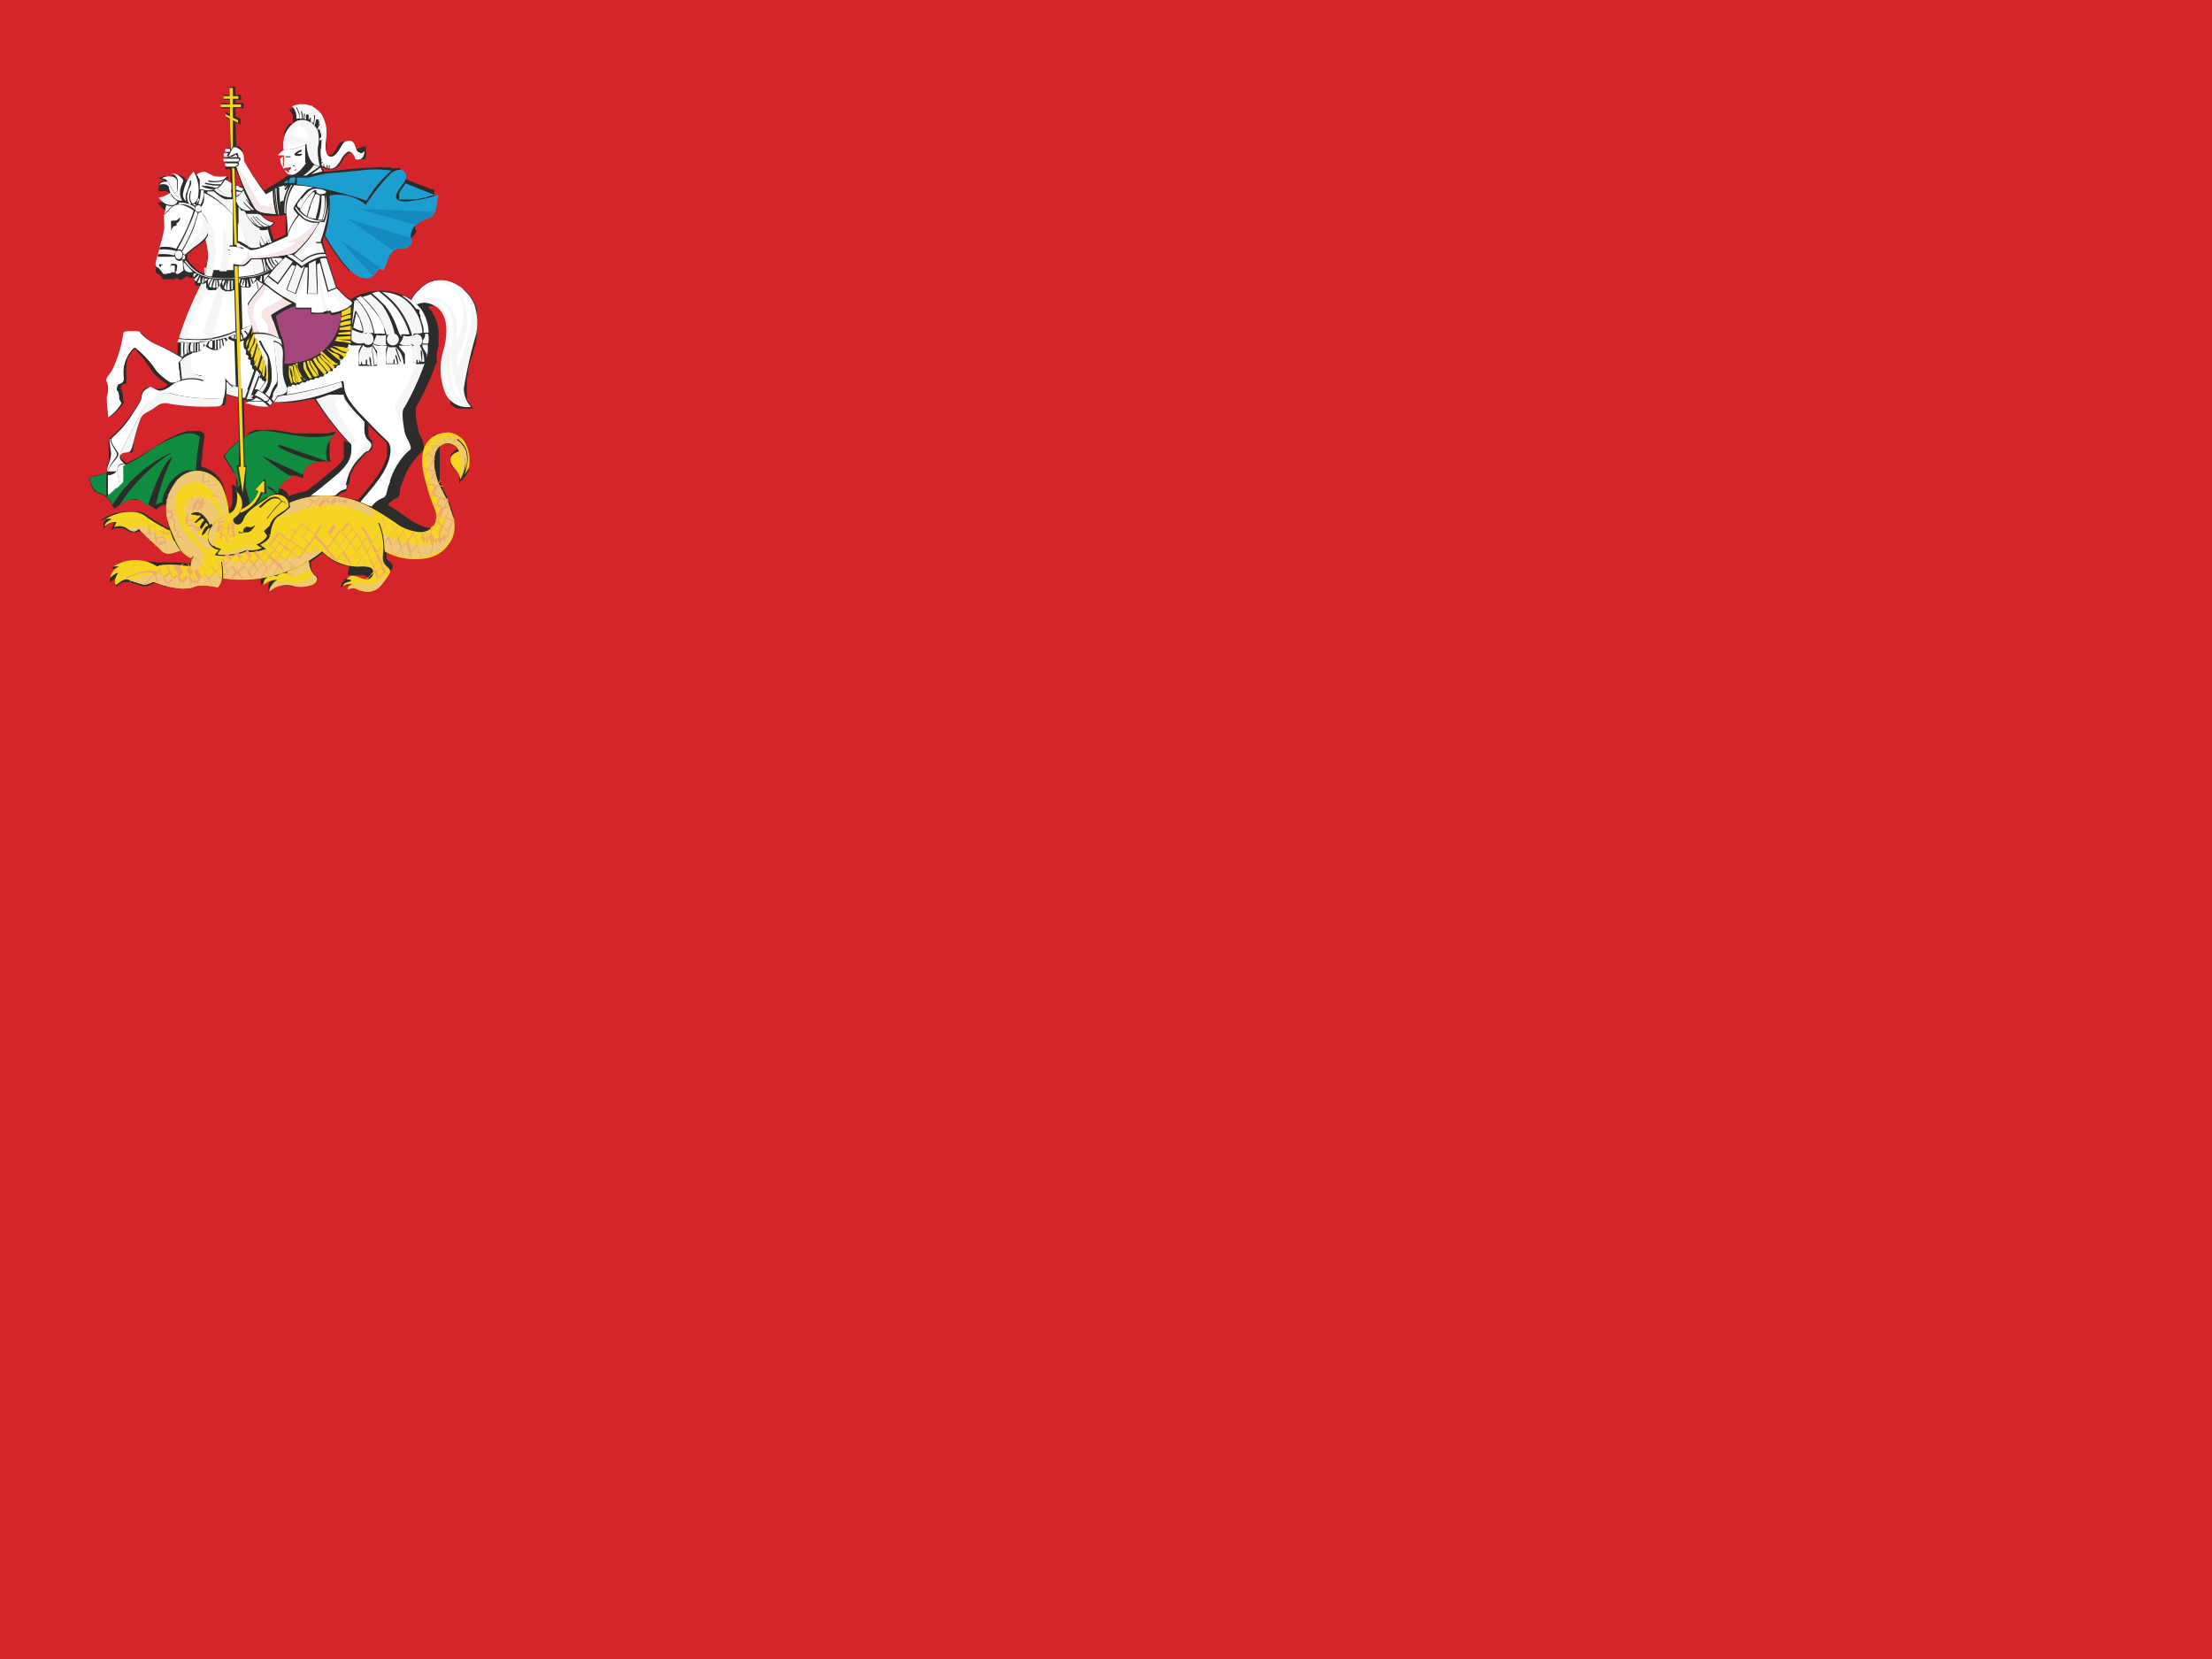 <svg id="圖層_1" data-name="圖層 1" xmlns="http://www.w3.org/2000/svg" viewBox="0 0 133 99.75"><defs><style>.cls-1{fill:#d4252a;}.cls-2{fill:#2c2c2b;}.cls-10,.cls-11,.cls-12,.cls-2,.cls-3,.cls-4,.cls-5,.cls-6,.cls-7,.cls-8,.cls-9{fill-rule:evenodd;}.cls-3{fill:#f5f6f6;}.cls-4{fill:#fff;}.cls-5{fill:#f5d522;}.cls-6{fill:#f5e5e5;}.cls-7{fill:#1c9fd0;}.cls-8{fill:#158abf;}.cls-9{fill:#a4467c;}.cls-10{fill:#eec874;}.cls-11{fill:#efa972;}.cls-12{fill:#0f8c3f;}</style></defs><rect id="rect2913" class="cls-1" width="133" height="99.75"/><g id="g22"><path id="path24" class="cls-2" d="M22.07,25.45l.2.21.81.8.07.05.06.08a.24.24,0,0,1,.06.11.26.26,0,0,1,0,.08.29.29,0,0,1,0,.09.41.41,0,0,1,0,.11.24.24,0,0,1,0,.12.57.57,0,0,1,0,.13c0,.05,0,.1,0,.15s-.05.2-.09.3a2.33,2.33,0,0,1-.11.28,2.1,2.1,0,0,1-.13.26,6.92,6.92,0,0,1-.52.77l-.14.18c-.25.31-.51.6-.76.91h0l0,0-.15-.05L21.11,30l-.27-.07-.27-.06-.28,0h-.06l.06-.06a1.2,1.2,0,0,1,.27-.19l.27-.08,0-.06L21,29a1.74,1.74,0,0,1,.05-.22c0-.05,0-.11,0-.16l.08-.2.09-.18.09-.17.17-.23.37-.43.12-.12a.46.46,0,0,1,.2-.13h.05l0,0,.11-.12a.18.18,0,0,0,.05-.07.25.25,0,0,0,0-.07.24.24,0,0,0,0-.08v-.16l0-.05,0-.07,0-.05-.09-.08-.14-.2,0-.12v-.64ZM17.79,10.57a.86.86,0,0,1-.38-.44,1.76,1.76,0,0,1-.09-.2c-.07-.15,0-.33-.14-.46a.34.34,0,0,1-.09-.22,2,2,0,0,1,0-.24h0l0-.19V8.53l0-.14,0-.14,0-.13,0-.13.05-.13.05-.11.07-.11.07-.11.08-.09,0,0,.05,0,0,0,.05,0,.05,0,.05,0,0,0a.81.81,0,0,0,0-.16.86.86,0,0,0,0-.16.5.5,0,0,0,0-.13.14.14,0,0,0,0-.07,1.07,1.07,0,0,0-.15-.22l-.07-.08.07-.06a1,1,0,0,1,.22-.08l.11,0,.18,0h.44l.07,0,.08,0,.08,0,.08,0,.07,0,.08,0,.07,0,.07.06.07.06.07.06.06.08.06.08.08.14c0,.09.08.17.12.27a1.93,1.93,0,0,1,.13.47,2.72,2.72,0,0,1,0,.28c0,.12,0,.23,0,.34s0,.1,0,.15,0,.24,0,.35a1.55,1.55,0,0,0,0,.37l0,0a.29.29,0,0,0,.08.13l0,0a.26.26,0,0,0,.15,0h0l.09,0,.08-.07a1.69,1.69,0,0,0,.21-.31l.1-.17.12-.17.07-.07.06,0,.12,0,.12,0h.21l0,0,0,0,0,0,0,0,0,.06.05.09a1.12,1.12,0,0,1,.05.13,1.12,1.12,0,0,0,.11.25l0,0,0,0h0a.12.12,0,0,0,.1,0c.05,0,.08-.06.11-.1L22,8.78l0,.35a1.55,1.55,0,0,1,0,.21s0,.08,0,.11a.56.56,0,0,1-.05.08l-.05.05-.06,0-.06,0a.38.38,0,0,1-.21,0l-.1,0,0,0a.35.35,0,0,1-.08-.13.74.74,0,0,0-.15-.26.15.15,0,0,0-.07,0H21l-.05,0-.06.06a1.76,1.76,0,0,0-.33.43l-.15.24-.05.06a.62.62,0,0,1-.18.14.44.44,0,0,1-.16.06l-.15,0h-.15l-.08,0h0l-.1-.05,0,0h0L19.33,10h0l.16.32,0,0c.34,0,.69-.07,1-.1l.75-.07q.72-.07,1.44-.09c.22,0,.44,0,.66,0l.18,0,0,0,0,.05h0l.06,0,.05,0h.39l.05,0,0,0,0,0,0,0,0,0,0,0,0,.05v.05l0,.06v.24l0,.07,0,.06,0,0,1.89.75.15,0,0,.27,0,.28,0,.23,0,.1,0,.1,0,.08,0,.07,0,.07,0,.06,0,0,0,.05,0,0,0,0,0,0,0,0,0,0-.31.13-.19.09-.14.09-.08,0-.09.06-.08.06a.48.48,0,0,0-.13.16.87.87,0,0,0-.12.34.22.22,0,0,0,0,.14v0s0,0,.05.05l0,.05s0,0,0,0v0a.29.29,0,0,1,0,.1l0,0-.2.26-.11.1-.15.06h-.41l-.14.05-.12.07a.17.17,0,0,0-.06.06.39.39,0,0,0-.08.1l-.06.1c-.06.12-.11.25-.16.38a2.63,2.63,0,0,1-.15.35l-.07.12H23a.23.23,0,0,1-.14,0l-.08,0h0a1.83,1.83,0,0,0-.13.16,1.46,1.46,0,0,1-.16.19.36.36,0,0,1-.09.08l-.08,0-.09,0-.11,0h-.26l-.09,0-.11,0-.1,0-.06,0-.06,0-.06,0-.07,0-.06,0-.07-.05-.07-.06L21,16.36,21,16.28l-.08-.08-.08-.08-.09-.1-.09-.1-.09-.11-.09-.12-.1-.12-.09-.14-.11-.14-.1-.16-.23-.34-.24-.39-.13-.22-.07.21,0,.08v.07l0,.06.17.53,0,.07h0l.11.37h0c.19.57.37,1.13.56,1.69h0l0,0,.41.43a1.92,1.92,0,0,0,.22.18l.19.14A3.43,3.43,0,0,1,24.71,18h0a1.14,1.14,0,0,1,.1-.19l.15-.18a3.19,3.19,0,0,1,.26-.26l.21-.18.18-.12.15-.09.15-.07.17-.06.11,0,.11,0h.36l.13,0,.2.05.21.08.13.06.2.1.12.08.12.09.12.09.11.09.1.11.1.11.09.12.09.12.08.13.07.13a1.67,1.67,0,0,1,.08.2l.06.16,0,.16,0,.17a1.64,1.64,0,0,1,0,.23,1.69,1.69,0,0,1,0,.23c0,.13,0,.27,0,.4s0,.23,0,.34l0,.16-.06.32c0,.1-.05.2-.08.31l-.05.2c-.11.37-.23.73-.34,1.11l0,.2c0,.1,0,.19-.07.3l0,.2,0,.2v.1a2.26,2.26,0,0,0,0,.26.76.76,0,0,0,0,.15c0,.05,0,.09,0,.13l0,.12s0,.09,0,.13.05.1.08.14l.22.32.08.12-.16,0H28l-.12,0-.12,0-.12,0-.12,0-.12-.06-.11-.06-.11-.08-.1-.08,0,0,0-.05,0-.05,0-.05,0,0,0-.05,0-.06,0-.06,0-.06,0-.05,0-.08,0-.09,0-.08-.05-.17-.05-.17,0-.17,0-.17,0-.17V22.2c0-.08,0-.17,0-.25l0-.25a2.17,2.17,0,0,1,0-.25,2,2,0,0,1,0-.24c0-.15.07-.3.1-.44l0-.21,0-.21v-.86l0-.1,0-.1,0-.1,0-.09,0-.09,0-.09,0-.08-.05-.08-.06-.07-.06-.07-.08-.07-.08-.06-.08-.06-.1,0-.1-.05-.11,0-.13,0a1.13,1.13,0,0,0-.18,0,1.16,1.16,0,0,0-.31.07l.06.07.1.12.12.18s.05.1.08.14.07.16.1.23a1.21,1.21,0,0,1,.05.14,2.68,2.68,0,0,1,.07.27,2,2,0,0,1,.05.26c0,.07,0,.13,0,.2V20s0,0,0,.07a1.34,1.34,0,0,1,0,.28,1.81,1.81,0,0,1,0,.23l0,.11h0l0,.09a2.27,2.27,0,0,0-.1.87v.19h-.05v0h0s0,.1-.05.14l-.09.25-.12.31c-.08.2-.16.39-.25.58s-.17.38-.26.56l-.18.34-.27.49,0,0,0,0,0,.05,0,.07a.37.37,0,0,0,0,.11.66.66,0,0,0,0,.14v.09a4.29,4.29,0,0,0,.07.5l.09.44a1.89,1.89,0,0,0,.13.33,1.38,1.38,0,0,1,.14.27l0,.08a1.19,1.19,0,0,1,.05.26V27s0,0,0,.05l0,0-.15.13-.16.17-.2.24-.18.22-.14.22a2.39,2.39,0,0,0-.13.21l-.11.21-.11.26-.06.18h0a1.22,1.22,0,0,0-.07.17,2.91,2.91,0,0,0-.12.39c0,.12,0,.23-.08.35l0,0a.1.1,0,0,1,0,.05.13.13,0,0,1-.06.07l0,0,0,0a1.59,1.59,0,0,0-.29.15l0,0a2.16,2.16,0,0,0-.27.25l0,.06h0l.25.15.3.19.74.53.32.19.32.15a2,2,0,0,0,.34.12l.22.05.23,0h.38l.06,0,.05,0,.05,0,0,0,.05,0,0,0,0,0,0,0,0,0,0,0,.05-.07.05-.08,0-.09,0-.08,0-.08V31a1.1,1.1,0,0,0-.06-.26c0-.15-.11-.28-.17-.42l-.06-.18-.14-.39c-.06-.19-.11-.38-.16-.57s-.08-.29-.12-.44l-.06-.25,0-.24,0-.22,0-.2v-.38l0-.16,0-.16,0-.14.05-.14.06-.12.06-.11.07-.1.08-.09.08-.08.08-.07.08-.06L26,26.2l.09-.05.09,0,.08,0,.09,0,.08,0,.08,0h.08l.19,0h.25l.2,0a1,1,0,0,1,.22.08l.12.05.11.07.11.08.1.09.07.07.05.08.07.13,0,.1a.88.88,0,0,1,.05.15,1.41,1.41,0,0,1,.06.22c0,.07,0,.14,0,.22s0,.14,0,.21a1.48,1.48,0,0,1,0,.21.66.66,0,0,1,0,.14.5.5,0,0,1,0,.12.29.29,0,0,1,0,.09,1.8,1.8,0,0,1-.29.46l0,0,0,0,0,0-.09.14-.06,0-.13.22,0-.24,0-.08s0-.07,0-.11l0-.07-.06-.1c-.08-.11-.17-.2-.25-.31L27.14,28l-.06-.11,0-.07,0-.09v-.32l0,0,0-.06a.27.27,0,0,1,.07-.08l.05-.05.1-.08L27.5,27l-.06-.1-.16-.13,0,0-.18-.07h-.27l-.08,0-.07,0-.07,0-.06,0-.06,0-.05.05,0,.05,0,.07,0,.06,0,.08,0,.07,0,.08,0,.09v.69l0,.1,0,.11,0,.11,0,.1,0,.11,0,.1,0,.11,0,.1,0,.09,0,.1.33.68,0,0a3.36,3.36,0,0,1,.16.33c0,.12.08.24.13.36a6.14,6.14,0,0,1,.22.73l0,.16a2,2,0,0,1,0,.4l0,.2a1.72,1.72,0,0,1-.12.37,1.5,1.5,0,0,1-.09.18l0,.07,0,.07,0,.06-.05.06,0,.06,0,.05-.1.1-.11.09-.11.08-.11.07-.17.09-.18.07-.24.08-.31.08-.21,0h-.48l-.24,0-.24,0-.23-.05a.86.86,0,0,1-.23-.06l-.23-.07-.21-.08-.19-.08-.19-.1v0a1.51,1.51,0,0,0,0,.3.81.81,0,0,0,0,.16s0,0,0,.06l0,.08a1,1,0,0,0,.16.19l.05,0a.45.45,0,0,1,.11.13.43.43,0,0,1,.05.16v0a.94.94,0,0,1,0,.09l0,0c-.09.12-.17.25-.25.37a3.17,3.17,0,0,1-.35.45l-.12.11-.14.08-.18.08-.15,0-.19,0H21.9l-.14,0c-.13,0-.25-.1-.37-.15l-.06,0a.62.62,0,0,0-.27,0l-.11,0-.08.08,0-.13V35.3l0-.06.08-.09a1,1,0,0,0-.25.07l-.05,0-.19.14.09-.25v0a.43.43,0,0,1,0-.07l0,0,.06-.05.16-.08H20.7l0,0-.11,0,.19-.1,0,0,0,0,0,0,.05,0,0,0,.05,0,.05,0h.39l.23.07.24.09a.42.42,0,0,0,.15,0h0l.06,0,0,0,.06,0,0,0,0-.06a.25.25,0,0,0,0-.07.2.2,0,0,0,0-.07s0-.05,0-.07l0-.06,0,0,0,0-.2-.06a2,2,0,0,0-.42,0h-.36l-.17,0L21,34l-.16,0-.15,0-.15-.05-.15-.06-.21-.1-.2-.11-.19-.13c-.13-.1-.26-.2-.38-.31l-.21.16-.25.19-.25.17h0s0,.09,0,.13a1.55,1.55,0,0,0,0,.21l0,.09a2.29,2.29,0,0,0,.1.23l.05.07.11.11.06,0,.06.07v0a.16.16,0,0,1,0,.1v0a.52.52,0,0,1-.18.31l-.05,0a.51.51,0,0,1-.15.07,2.84,2.84,0,0,1-.31.06l-.33.05a1.7,1.7,0,0,1-.39,0l-.32-.05H17l-.13,0-.12,0-.12,0-.11.06-.11.07-.12.09-.15.14v-.23a.29.29,0,0,1,0-.09s0-.06,0-.08a.54.54,0,0,1,.07-.13l0-.05a1.46,1.46,0,0,1,.16-.19l-.2.06-.19.09-.15.11-.15.11,0-.22v-.08l0-.08,0-.07,0-.07,0-.06.05,0h0l-.1,0-.24,0-.22,0-.22,0-.2,0H13.84l-.21,0a.58.58,0,0,1-.19,0h0a1.49,1.49,0,0,1-.15.4.47.47,0,0,1-.09.12l0,0-.12,0-.51-.07-.3,0h-.34l-.26.08-.07,0-.2,0-.2,0h-.38l-.12,0-.25,0L10,35.28l-.64-.21-.13,0,0,0-.21.1a.85.85,0,0,1-.38.07H8.56L7.81,35l-.15,0H7.54l0,0L7.4,35l-.16.09a1.56,1.56,0,0,0-.2.16L7,35.31l0-.13s0-.07,0-.11a1,1,0,0,1,.1-.4l-.23.16L6.6,35c0-.09,0-.18.05-.26l0-.12.06-.1.06-.09A1.2,1.2,0,0,1,7,34.19H6.9l-.17,0L6.9,34,7,33.94l.11-.06.11-.06.13,0,.14-.05.14,0,.16,0h.74l.1,0,.11,0,.11,0,.11,0,.11,0,.12,0,.12,0,.12.05.09,0,.07,0,.14,0,.23,0h.81l.69.08a1.66,1.66,0,0,1,.06-.21.64.64,0,0,0,.05-.24.14.14,0,0,1,0,.07l0,0h-.07l0,0a2.09,2.09,0,0,1-.45-.33.1.1,0,0,1,0-.05l-.05-.06-.12,0-.36.12-.15,0H10l-.08,0-.08,0,0,0,0,0,0,0,0,0,0,0-.1-.11-.22-.21-.24-.22c-.27-.25-.54-.5-.8-.78a.23.23,0,0,1-.07.07L8.16,32l-.07,0h-.2a1.77,1.77,0,0,1-.31-.15l-.19-.09-.13,0H7l-.1,0-.25.13.24-.45-.21,0a.59.59,0,0,0-.14.06l-.08.05-.08.07-.16.17,0-.25a.13.13,0,0,1,0-.06.31.31,0,0,1,.06-.13.55.55,0,0,1,.18-.16H6.38L6,31.32l.38-.25L6.57,31l.17-.08L7,30.83l.19,0,.25-.06.19,0h.13l.67,0,.16.06.18.1.18.13c.24.16.47.31.71.45l.53.29c-.05-.13-.09-.25-.13-.38l0-.12c0-.07,0-.14,0-.21s0-.13,0-.2,0-.24,0-.36a1.62,1.62,0,0,1,0-.22h0a1,1,0,0,0-.67.35l-.14-.12L9,30.39l-.28-.21-.15-.08-.15-.05H8.31a1.07,1.07,0,0,0-.25,0l-.17,0-.13,0-.22.1-.09.05c-.2.12-.38.26-.57.39l-.13-.19-.08-.18-.11-.17L6.49,30l-.13-.12-.1-.07-.18-.09L6,29.7l-.13-.07-.07-.05-.07,0-.06-.06a.86.86,0,0,0-.07-.1l-.06-.1-.06-.15-.09-.3-.06-.17.75-.18.35-.09,0-.05v-.06a.71.71,0,0,1,0-.14l0-.12c0-.11.08-.21.11-.32a.65.65,0,0,0,0-.13l0-.16s0-.09,0-.13a1.94,1.94,0,0,0,0-.24c0-.09,0-.17,0-.25a1.45,1.45,0,0,1,0-.36v0l0-.08h0l0,0,.08-.07.38-.34.33-.34a3.61,3.61,0,0,0,.25-.3L7.85,25l.25-.38.21-.32.12-.22a2.33,2.33,0,0,0,.07-.25.83.83,0,0,1,0-.15l.05-.11.05-.08.07-.08.18-.14,0,0,.09,0h.1l.29.11.14,0h.13a.73.73,0,0,0,.21-.06l0,0a1.41,1.41,0,0,0,.29-.18l-.47-.33-.19-.16-.18-.18a2.83,2.83,0,0,1-.2-.28l-.38-.55-.18-.22-.15-.17-.13-.11L8.22,21,8.14,21H8.07a1.36,1.36,0,0,0-.12.12l-.18.27a1.32,1.32,0,0,0-.12.2s0,.07,0,.11l-.06.18,0,.17c0,.05,0,.1,0,.15s0,.2,0,.3v.16a1.47,1.47,0,0,1,0,.21s0,0,0,.05l0,.09,0,.05-.06,0-.12.05-.06,0a.6.6,0,0,0-.08.2l0,.06.06.11.06.25v.14a.14.14,0,0,0,0,.07s0,.05,0,.08a.54.54,0,0,1,.07.13v0a.83.83,0,0,1-.07.13.91.91,0,0,1-.11.16,1.15,1.15,0,0,1-.14.17l-.16.16-.32.26-.14.1V25c0-.21,0-.42-.06-.63a1.21,1.21,0,0,1,0-.19v-.07c0-.13,0-.25,0-.38a1.64,1.64,0,0,0,0-.44.7.7,0,0,0,0-.14l0-.1a.42.42,0,0,1,0-.1v0a.27.27,0,0,1,0-.13,1,1,0,0,1,.13-.22l.11-.15.08-.12a1.76,1.76,0,0,0,.09-.2c.08-.2.17-.41.24-.61s.09-.25.13-.38l.09-.32a3.4,3.4,0,0,0,.07-.34c0-.09,0-.18,0-.28v0a.48.48,0,0,1,.08-.16.18.18,0,0,1,.07-.05l.1,0,.48,0h.26l.09,0,.06.08.07.08a.46.46,0,0,1,.07.07l.2.18.26.19.25.14.2.09.09,0a9.25,9.25,0,0,1,1,.51l0-.59h0l.13-.3.07-.27c0-.11.07-.21.1-.32s.07-.21.11-.31.11-.27.16-.4.09-.2.13-.3c.26-.55.53-1.09.77-1.66H12l-.12,0h0l0,0h0l-.07,0a.5.5,0,0,1-.08-.12h0v-.09h0v0a.71.71,0,0,1,0-.25h-.13a.51.51,0,0,1-.35-.13l-.1.07a1.7,1.7,0,0,1-.22.15.45.45,0,0,1-.11,0,.15.15,0,0,1-.09,0l0,0a.2.2,0,0,1,0-.08h-.17a.22.22,0,0,1-.13.06h0c-.12,0-.23,0-.35,0H9.77s0,0,0-.05l-.23-.28-.05,0a.25.25,0,0,1-.12-.11v0a.44.44,0,0,1,0-.1.49.49,0,0,1,0-.12l.09-.5a.19.19,0,0,0,0-.07h0l.09-.35h0l.13-.44a2.68,2.68,0,0,0,.07-.27c0-.23.1-.46.13-.7v0a.58.58,0,0,1,0-.14l0-.23h0s0-.06,0-.08l.13-.66a1,1,0,0,1-.24-.17c-.06-.05-.11-.12-.17-.18l-.14-.13.25-.06.34-.13.21-.12,0-.08a1.07,1.07,0,0,0-.07-.19.18.18,0,0,0-.05-.07.49.49,0,0,0-.17-.06.67.67,0,0,0-.2,0l-.25,0L9.59,11l.09-.08a.48.48,0,0,1,.23-.07.85.85,0,0,0-.17-.06l-.21-.06a3.31,3.31,0,0,1,.33-.15l.15,0,.17,0h.1l.18.05,0,0-.16-.11.19,0,.11,0h.07l.12,0,.06,0a2.42,2.42,0,0,1,.31.25.69.69,0,0,1,.11.13c0-.07.07-.13.1-.19l.1-.14a.71.71,0,0,1,.1-.14l.13-.16c0,.09.09.17.13.26h0a1.19,1.19,0,0,1,.25-.13l.1,0a.7.7,0,0,1,.4.08l0,0a1.68,1.68,0,0,0,.3.15.44.44,0,0,0,.16,0,4.93,4.93,0,0,0,.55,0h.17l-.11.15-.07.08h0l.28.16,0-.85h-.24l-.06,0,0,0,0,0s0,0,0,0v-.1a.26.26,0,0,1,.05-.09h-.05l0,0,0,0,0,0V9.52l0,0,0,0a.23.23,0,0,1,0-.14v0c0-.06,0-.1.09-.12a.2.2,0,0,1,0-.11V9a.19.19,0,0,1,0-.09l0,0,0,0h.2l0,0,0-1.58V7.2l-.27-.14V6.74l.27.13V6.51h-.56v-.3h.56V6h-.4V5.7h.39V5.22h.31V5.7h.34V6h-.33v.2h.49v.3h-.49V7l.3.14V7.5l-.3-.15.05,1.44h.09l0,0a.6.6,0,0,1,.21.14l0,0,.06.07,0,.07s0,0,0,.08a.24.24,0,0,0,0,.08,2.23,2.23,0,0,1,.05.36,7,7,0,0,0,.53.87c.24.35.5.69.74,1,.41-.29.85-.49,1.4-.9h0l.19-.06h.16l0,0ZM14.21,29.3v-.42l0-.12,0-.12,0-.11L14,28.35c-.1-.18-.21-.35-.32-.52l-.15-.25-.09-.17.08-.1a6.5,6.5,0,0,1,.57-.6l.23-.21.06-.05-.08-2.53-.34-.09-.37-.12s0,.06,0,.09v.05h0v0l0,.1h0v.05c0,.07,0,.13-.05.19l0,.08,0,.06-.06.05-.06,0-.08,0-.1,0h-.3c-.26,0-.52,0-.77,0l-.6,0-.6-.06-.53-.07-.37-.05H9.76l-.09,0-.1.05a.71.71,0,0,0-.14.1,3.12,3.12,0,0,1-.49.31l-.07,0a1.09,1.09,0,0,0-.23.14l-.07.08a1.22,1.22,0,0,0-.1.24,1.59,1.59,0,0,0-.07.2c-.14.43-.25.86-.37,1.29l0,.1L8,27.05l0,.08-.06.07,0,0-.08,0H7.64a.65.65,0,0,0-.2,0,.33.33,0,0,0-.17.18v.09a.09.09,0,0,0,0,.07.53.53,0,0,0,.13.13l.21.18.1-.05c.22-.1.44-.21.65-.33l.44-.28,1.23-.77.45-.21.32-.14.29-.1.17-.05.12,0h.46l.05,0,.15,0a.9.9,0,0,1,.2.14l.05,0a2,2,0,0,0,0,.24q-.07.43-.12.87c0,.2,0,.4-.06.61a2.64,2.64,0,0,0,0,.29l0,0,.26.07.15.07.15.08.14.1.14.11.12.13.12.13.1.15a1.09,1.09,0,0,0,.08.15l.06.16c0,.08.06.15.08.22l.06.23c0,.17.07.34.1.52l.06.41.09-.05.05,0,0-.05.05-.06,0-.06.05-.12s0-.08,0-.12l0-.14s0-.09,0-.14,0-.09,0-.14,0-.12,0-.19a.51.51,0,0,1,0-.13l-.06-.27.11.11,0-.12Zm.35-18.14v.07a2,2,0,0,1-.39-.13l0-.95h0C14.31,10.49,14.43,10.83,14.56,11.16Zm2.62,1.76c0,.33,0,.71,0,1.05v.14l-.74.33,0-.09a4.87,4.87,0,0,1-.2-.68h0v0h0l0,0a.82.82,0,0,0,.22-.19l.09-.11-.21-.05a1.28,1.28,0,0,1-.27-.11l-.09-.05a1.71,1.71,0,0,1-.25-.22h0a4.09,4.09,0,0,0,1.3,0ZM15,24.06l-.16,0h0l-.19,0,.07,2.23.08-.06L15,26l.21-.09.17-.06.17,0,.18,0h.17l.36,0,.26,0,1.27.21.25,0,.38,0,.25,0h.76l.13,0c.21,0,.42-.08.63-.12a2.59,2.59,0,0,1-.32.47l-.05.1,0,.09,0,.1,0,.09,0,.1c0,.05,0,.1,0,.14v.15a.76.76,0,0,0,0,.15s0,.1,0,.15.05.19.08.28a2.71,2.71,0,0,0-.64,0H19l-.11,0-.11,0-.09,0-.09.06a1,1,0,0,0-.36.93c-.32-.07-.67-.32-1.1,0l-.08.07-.07.09-.06.1-.06.11c0,.05,0,.09-.05.13s0,.09,0,.14v0h0l.11,0,.1.05.09.06.08.06.06.07.06.08a.25.25,0,0,1,0,.07l0,.07h0a2,2,0,0,1,.34-.12,3.59,3.59,0,0,1,.39-.12l.39-.09h0l.65-.5.89-.74.23-.19.13-.13.18-.19.1-.13.05-.07,0-.06,0-.06,0-.07,0-.06,0-.07,0-.07,0-.06,0-.07v-.07c0-.06,0-.11,0-.17a2,2,0,0,1,0-.23.49.49,0,0,0,0-.12l0,0L21,26.67c-.12-.13-.25-.26-.37-.4s-.32-.37-.48-.57l-.33-.41c-.15-.19-.29-.39-.43-.59l-.29-.42L18.89,24l-.17,0-.37.07-.37.07-.39.05-.4,0-.57,0h-.2a.76.76,0,0,1-.11.14l0,.05h0l-.05,0,0,0h0l-.05,0a.25.25,0,0,1-.12,0H16a5.11,5.11,0,0,1-.55,0l-.36-.08-.12-.05a.53.53,0,0,1-.18-.05h0v0l0,0v-.06l0,0,0,0a.94.94,0,0,1,.15-.06l0,0Zm-3.7-8.41a4.85,4.85,0,0,0,.54.57,1.77,1.77,0,0,0,.17.12l.19.1.09,0c0-.08,0-.16.07-.25a5,5,0,0,0,.14-.77,1.48,1.48,0,0,0,0-.21v-.06a4.82,4.82,0,0,0-.14-.74l-.1.1-.06.06c-.12.1-.26.18-.39.27l-.07.06-.49.41v0a.43.43,0,0,1,0,.05v0a.36.36,0,0,1,0,.18h0Z"/><path id="path26" class="cls-3" d="M15.49,17.47Z"/><path id="path28" class="cls-3" d="M15.52,17.44Z"/><path id="path30" class="cls-3" d="M15.53,17.43Z"/><path id="path32" class="cls-3" d="M15.45,16.83a1.78,1.78,0,0,0,.38.25l-.29.34h0c0-.19-.07-.37-.11-.55l0-.05Z"/><path id="path34" class="cls-3" d="M15.86,16.58l0,.3c.11-.14.23-.28.34-.43A1.08,1.08,0,0,0,15.86,16.58Z"/><path id="path36" class="cls-3" d="M15.69,16.65a1.8,1.8,0,0,1-.08.21c0,.05.07.07.14.09l0-.35-.09,0Z"/><path id="path38" class="cls-3" d="M16,15.9l.06.32.11,0Z"/><path id="path40" class="cls-3" d="M15.8,15.58l.13.71.09,0-.12-.68Z"/><path id="path42" class="cls-3" d="M15.34,16.51a2.18,2.18,0,0,0,.52-.19c0-.24-.08-.49-.14-.73l-.6,0h0v0h0v0h0v0h0v0h0v0h0v0h0v0h0v0h0v0h0v0h0v0h0v0h0v.08h0v.07h0v0h0v0h0v0h0v0h0v0a1.33,1.33,0,0,0,.05.19Z"/><path id="path44" class="cls-3" d="M16.34,15.54a1.2,1.2,0,0,0,.25.42l.11-.11h0a1.12,1.12,0,0,1-.17-.2s0-.08.07,0a.45.45,0,0,0,.15.18l.25-.24-.11-.08-.32,0-.2,0Z"/><path id="path46" class="cls-3" d="M16.19,15.55a1.28,1.28,0,0,0,.29.54l.09-.1a.7.7,0,0,1-.29-.45Z"/><path id="path48" class="cls-3" d="M16,15.57a1.09,1.09,0,0,0,.35.66l.09-.1a1.38,1.38,0,0,1-.34-.57Z"/><path id="path50" class="cls-3" d="M14.88,14.79l.22.12.24,0,.24-.05.09,0h0a.61.61,0,0,0-.05-.12l0-.16,0-.17a1.52,1.52,0,0,1,0-.21v-.47l-.13-.06a1.58,1.58,0,0,1-.29-.22l0,0L15,13.21a3,3,0,0,1-.19-.3l-.13-.24-.08,0-.05,0-.06,0,0-.05-.08-.09-.07-.11v0l0,1.11a6.3,6.3,0,0,1,.62,1.39Z"/><path id="path52" class="cls-3" d="M12.38,11.57l0,0h0l0,0h0l0,0h0l0,0h0l0,0h0A5.07,5.07,0,0,1,14,12.93l0-.95h-.19l-.11,0-.14,0-.14-.05-.12-.07-.2-.14-.13-.11-.11-.1-.22,0h-.18v.09Z"/><path id="path54" class="cls-3" d="M14.23,12.15a.73.73,0,0,0,.88.49l-.21-.18a1.74,1.74,0,0,1-.25-.29s0,0,0-.05,0,0,0,0a2.16,2.16,0,0,0,.25.27l.26.23h.12l0,0v0l-.22-.24L14.79,12a0,0,0,0,1,0-.05s0,0,0,0,.18.23.27.33h0a.41.41,0,0,1-.07-.11l-.15-.29c-.05-.1-.1-.2-.14-.3l-.06-.13-.06.07-.17.19h0a1.84,1.84,0,0,1-.22.17l0,0v.25Z"/><path id="path56" class="cls-3" d="M14.35,12a2.21,2.21,0,0,0,.28.32,2.35,2.35,0,0,0,.29.26s0,0,0,0,0,0,0,0a2.26,2.26,0,0,1-.29-.26A3.09,3.09,0,0,1,14.3,12a0,0,0,0,1,0,0S14.34,12,14.35,12Z"/><path id="path58" class="cls-3" d="M14.71,12.69a2.5,2.5,0,0,0,.42.62,1.59,1.59,0,0,0,.29.23l-.08-.1c-.08-.09-.16-.2-.24-.31s0,0,0-.05,0,0,0,0,.15.21.23.3a2,2,0,0,0,.18.21,1.72,1.72,0,0,0,.29.05l-.14-.12a3.34,3.34,0,0,1-.45-.48,0,0,0,0,1,0-.05s0,0,0,0a3.84,3.84,0,0,0,.44.47l.23.17a.86.86,0,0,0,.27-.05,1.33,1.33,0,0,1-.24-.1,2.46,2.46,0,0,1-.56-.45s0,0,0,0,0,0,.05,0a2,2,0,0,0,.53.42,1.2,1.2,0,0,0,.31.13,1,1,0,0,0,.22-.19,1.38,1.38,0,0,1-.79-.48l0,0h-.05l-.14-.05-.08,0,0,0,0,0h0l-.3,0h-.37Z"/><path id="path60" class="cls-3" d="M15.57,13.67a2,2,0,0,0,.16,1.1l.14-.06.06,0c-.08-.15-.17-.3-.24-.46s0,0,0-.05,0,0,0,0a4,4,0,0,0,.24.46l.11-.05L16,14.45l-.15-.26s0,0,0,0,0,0,0,0l.15.26.13.18.11-.05-.12-.16a1.91,1.91,0,0,1-.16-.27s0,0,0,0,0,0,0,0a1.17,1.17,0,0,0,.15.27c0,.06.09.12.14.17l.1,0a4.56,4.56,0,0,1-.24-.79,1.09,1.09,0,0,1-.62,0Z"/><path id="path62" class="cls-3" d="M14.33,11.74l-.11.09v-.12Z"/><path id="path64" class="cls-3" d="M14.53,11.54l-.15.16-.17,0v-.19A1.77,1.77,0,0,0,14.53,11.54Z"/><path id="path66" class="cls-3" d="M14.2,11.18a4,4,0,0,0,.41.14l0,.09a.6.6,0,0,0-.08.08h0a3.37,3.37,0,0,1-.34-.09v-.22Z"/><path id="path68" class="cls-3" d="M13.54,10.84l.35.2v.52l-.29-.11s0,0,0,0,0,0,0,0l.32.12v.29a1.29,1.29,0,0,1-1-.41l-.06-.06a.72.72,0,0,0,.2-.09h0a1.17,1.17,0,0,0,.29.27,1.14,1.14,0,0,0,.35.16s0,0,0,0,0,0,0,0a1.34,1.34,0,0,1-.34-.16,1.94,1.94,0,0,1-.27-.25,1.35,1.35,0,0,0,.42-.49Z"/><path id="path70" class="cls-3" d="M12,20.39h0Z"/><path id="path72" class="cls-3" d="M12,20.39h0Z"/><path id="path74" class="cls-3" d="M12.08,20.39h0Z"/><path id="path76" class="cls-3" d="M12.14,20.39h0"/><path id="path78" class="cls-3" d="M12.16,20.39h0Z"/><path id="path80" class="cls-3" d="M12.21,20.38h0Z"/><path id="path82" class="cls-3" d="M12.25,20.38h0Z"/><path id="path84" class="cls-3" d="M12.37,20.37Z"/><path id="path86" class="cls-3" d="M12.51,20.35h0Z"/><path id="path88" class="cls-3" d="M13.75,15.66l0,0Z"/><path id="path90" class="cls-3" d="M13.74,15.66h0Z"/><path id="path92" class="cls-3" d="M13.74,15.65h0Z"/><path id="path94" class="cls-3" d="M13.72,15.64h0Z"/><path id="path96" class="cls-3" d="M13.72,15.64Z"/><path id="path98" class="cls-3" d="M13.72,15.63h0Z"/><path id="path100" class="cls-3" d="M13.72,15.63h0"/><path id="path102" class="cls-3" d="M10.82,20.3h0"/><path id="path104" class="cls-3" d="M10.83,20.3h0Z"/><path id="path106" class="cls-3" d="M10.87,20.31h0Z"/><path id="path108" class="cls-3" d="M10.9,20.31h0Z"/><path id="path110" class="cls-3" d="M11,20.33Z"/><path id="path112" class="cls-3" d="M12.58,13.55v0h0Z"/><path id="path114" class="cls-3" d="M12.58,13.55h0"/><path id="path116" class="cls-3" d="M12.58,13.56h0Z"/><path id="path118" class="cls-3" d="M12.58,13.57h0Z"/><path id="path120" class="cls-3" d="M12.58,13.57Z"/><path id="path122" class="cls-3" d="M11.92,11.92a1.32,1.32,0,0,0-.1.39l0,0A.79.79,0,0,1,12,12l0,0Z"/><path id="path124" class="cls-3" d="M11.81,10.53a1,1,0,0,1,.28-.14.59.59,0,0,1,.32,0,3.8,3.8,0,0,0,.5.24,2.74,2.74,0,0,0,.7,0,.54.54,0,0,1-.34.22,1.52,1.52,0,0,1-.7,0c-.08,0-.06.09,0,.08a1.65,1.65,0,0,0,.86-.07,2.39,2.39,0,0,1-.16.22,3.32,3.32,0,0,1-.89-.09c-.05,0-.11.07,0,.08a3.14,3.14,0,0,0,.84.09l-.21.14-.55-.12-.2,0c-.12-.07-.16,0-.05.06a1.67,1.67,0,0,0,.67.14,1,1,0,0,1-.73,0l-.14,0a.49.49,0,0,0,0-.12s0-.09,0-.13l0-.14,0-.15a.88.88,0,0,0-.05-.15.36.36,0,0,0,0-.09Z"/><path id="path126" class="cls-3" d="M12.08,11.42a2.91,2.91,0,0,1-.16.85h0a.21.21,0,0,1,.13.05v0l0,0a1.51,1.51,0,0,0,.2-.87Z"/><path id="path128" class="cls-3" d="M11.58,12.31l.12-.06.07.07h0l0,.05Z"/><path id="path130" class="cls-3" d="M10.71,12.18a1.65,1.65,0,0,1,1,.26l0,.17a1.19,1.19,0,0,0-1-.32v0a.24.24,0,0,0,.06-.08Z"/><path id="path132" class="cls-3" d="M11.93,12.74a.2.2,0,0,1,0-.4.2.2,0,0,1,0,.4Z"/><path id="path134" class="cls-3" d="M10.74,15.58a.23.23,0,0,1-.21-.25.22.22,0,1,1,.43,0A.23.23,0,0,1,10.74,15.58Z"/><path id="path136" class="cls-3" d="M10.67,15l.19-.35c.14-.26.27-.53.39-.8s.19-.42.28-.63.07-.17.1-.26.07-.19.11-.29l.14.13c0,.11-.05.22-.09.33s-.07.24-.11.36-.15.39-.23.57l-.17.36c-.08.15-.16.31-.25.46l-.11.18L10.84,15h0a.2.2,0,0,0-.11,0Z"/><path id="path138" class="cls-3" d="M9.87,13l.12-.66h0l.23.05h.16a.76.76,0,0,0-.22.2l-.17.17c-.09.11-.14.15-.16.21Z"/><path id="path140" class="cls-3" d="M11.6,16.35l-.56-.6s0,0,0,.06a.79.79,0,0,0,.05.37C11.16,16.37,11.43,16.4,11.6,16.35Z"/><path id="path142" class="cls-3" d="M10.37,16.38h.14l0-.13,0-.05a.55.55,0,0,0,0-.17.11.11,0,0,0,0-.06.24.24,0,0,0-.12,0,.29.29,0,0,0-.13,0s0,0,0,.05a.66.66,0,0,0,0,.15.83.83,0,0,1,0,.15S10.37,16.35,10.37,16.38Z"/><path id="path144" class="cls-3" d="M9.56,15c0,.1-.05.19-.07.29a3,3,0,0,1,1,.07.32.32,0,0,1,.13-.26,3,3,0,0,0-1-.1Z"/><path id="path146" class="cls-3" d="M10.2,14.33c0,.22.12.19.14,0a1.58,1.58,0,0,1,.24-.67.36.36,0,0,1-.18,0l-.13.25A2.45,2.45,0,0,0,10.2,14.33Z"/><path id="path148" class="cls-3" d="M15.18,23.56,15,24h.16l0,0h0l.06-.05,0,0h-.13l.08-.09h0a.86.86,0,0,0,.07-.1h0l-.16,0h0Z"/><path id="path150" class="cls-3" d="M14.59,23.92l.15,0a2.34,2.34,0,0,1,.18-.48l-.35-.12Z"/><path id="path152" class="cls-3" d="M13.61,23a3.87,3.87,0,0,1,0,.68c.23.08.46.14.7.2l0-.6-.4-.13.11.1s0,.09-.07,0a2.12,2.12,0,0,1-.3-.29Z"/><path id="path154" class="cls-3" d="M10.8,21.79a1.32,1.32,0,0,1,.83-.54v0a2.88,2.88,0,0,0,0,1c0,.25.15.26.31.32s.38,0,.37.21,0,0,0,.1a2.23,2.23,0,0,0-1.37-.06l-.1-1Z"/><path id="path156" class="cls-3" d="M13.47,23.87l0-.13h0l0,.13Z"/><path id="path158" class="cls-3" d="M7.2,27.47c.06-.13.13-.22.24-.24.27-.07.39.08.53-.44s.23-.9.38-1.34.16-.48.56-.7a3.27,3.27,0,0,0,.5-.32.84.84,0,0,1,.79-.15,13.51,13.51,0,0,0,2.76.16c.44,0,.43-.2.47-.41l0-.1a10.22,10.22,0,0,1-3-.22.93.93,0,0,0-.91.07c-.18.11-.35.26-.45.33A1.94,1.94,0,0,0,8.4,25L7.35,27a.9.9,0,0,0-.15.43Z"/><path id="path160" class="cls-3" d="M7.46,27.9c-.34,0-.44.22-.39.56s.09.55.15.84c.19-.2.44-.34.45-.64s-.07-.77-.21-.76Z"/><path id="path162" class="cls-3" d="M10.79,22.29l.05.56-.16.06-.15.06-.07,0-.09,0-.1,0a3.7,3.7,0,0,1-.86-.71A6,6,0,0,0,8.26,21s-.1-.11-.18-.09-.22.2-.35.4a2,2,0,0,0-.3,1.33c0,.17.05.34-.23.43a.18.18,0,0,0-.1.07.5.5,0,0,1,0-.21c0-.42.17-.82.21-1.25a.89.89,0,0,1,.33-.58c.16-.15.24-.54.55-.49a2.74,2.74,0,0,1,1.24.73c.4.35,1,.61,1.41,1Z"/><path id="path164" class="cls-3" d="M6.64,26.39h0a.64.64,0,0,0,.06.27A6,6,0,0,0,7,27.2c.07.12,0,.27-.09.37a5,5,0,0,0-.47.79c0-.44.18-.48.24-1.05,0-.18-.13-.76-.08-.92Z"/><path id="path166" class="cls-3" d="M9,23.31H9Z"/><path id="path168" class="cls-3" d="M6.47,23.72a1.26,1.26,0,0,0,0-.74.29.29,0,0,1,0-.34,1.52,1.52,0,0,1,.37.44.38.38,0,0,1-.05.37A1.19,1.19,0,0,1,6.47,23.72Z"/><path id="path170" class="cls-3" d="M19,24l.79-.27.88,0,0,0,0,.08.05.07,0,.08.06.09.06.09.07.09.07.11.09.1.09.11.1.12.11.12.12.13.14.14.28.3a2,2,0,0,1,0,.35c0,.26,0,.43.13.64l.1.12c.28.2.22.42,0,.65-.14,0-.27.14-.49.38a2.93,2.93,0,0,0-.8,1.42,4.67,4.67,0,0,1-.14.5l-.24.07a1.5,1.5,0,0,0-.41.32H20l-.29,0h-.84l-.19,0,.56-.43c1.05-.87,1.84-1.4,1.88-2.25a2.15,2.15,0,0,0,0-.39c0-.05-.08-.1-.12-.14A16.68,16.68,0,0,1,19,24Z"/><path id="path172" class="cls-3" d="M19.32,22.64l.1,0,0,0Z"/><path id="path174" class="cls-3" d="M19.09,22.71l.08,0-.05,0Z"/><path id="path176" class="cls-3" d="M20.61,23.25a9.93,9.93,0,0,1-4.14.93l.23-.33.32-.08.06,0,.07,0,0,0a20.31,20.31,0,0,0,3.36-.81,1.12,1.12,0,0,1,.07.38Z"/><path id="path178" class="cls-3" d="M16.21,24a1.77,1.77,0,0,1,.16.22l0,0-.12.15a2.39,2.39,0,0,0-.23-.22h0a.16.16,0,0,0,.1,0l.08-.13Z"/><path id="path180" class="cls-3" d="M16.17,24.45c-.06,0-.12,0-.3,0a3,3,0,0,1-.92-.17c-.32,0-.12-.1,0-.14l0,0,.29,0,.38,0,.18,0,.09.06.19.18.07.08Z"/><path id="path182" class="cls-3" d="M16.54,20.56l.14.06c.21.1.36.27.33.77a9.91,9.91,0,0,0,0,1.09,2.72,2.72,0,0,0,.21.74c.14.4-.12.5-.54.57a2.47,2.47,0,0,1-.25.38l0-.06a.64.64,0,0,0-.1-.13l0,0a.8.8,0,0,0,.08-.16l0-.1a.9.9,0,0,1,.08-.21l.08-.13,0,0a1.13,1.13,0,0,0,.12-.21l0,0,0-.07v-.07a.49.49,0,0,0,0-.12V22.7c0-.12,0-.24-.05-.36s0-.25-.05-.38c0-.47-.09-.93-.14-1.4Z"/><path id="path184" class="cls-3" d="M15.42,20.49a.52.52,0,0,1,.16-.06.69.69,0,0,1,0,.1,1.42,1.42,0,0,0,.08.18,4.77,4.77,0,0,0,.25.43l.14.25a.78.78,0,0,0,.05.14l0,.14a2.56,2.56,0,0,1,0,.27c0,.06,0,.13,0,.2s0,.25,0,.38a.5.5,0,0,1,0,.12v.11s0,.07,0,.11,0,.07,0,.1a.78.78,0,0,1-.05.14.69.69,0,0,1-.05.13l-.1.17a1.27,1.27,0,0,1-.13.19l0,0-.09-.06h0l-.05,0-.06,0h0l.31-.45a.55.55,0,0,0,.14-.53A2.73,2.73,0,0,0,16,22c-.21-.52-.42-1-.61-1.55Z"/><path id="path186" class="cls-3" d="M15.27,20.09a2.7,2.7,0,0,1,1.61.32l.08.36-.05-.06a.36.36,0,0,0-.09-.08l-.08-.05-.2-.09h-.1l-.11,0-.06,0-.06,0-.1,0-.16,0a.74.74,0,0,0-.21,0l-.18,0h0l-.09,0-.08,0-.12-.34Z"/><path id="path188" class="cls-3" d="M16.14,16.63a.6.6,0,0,0-.26.34l.13.11,0,0c.19.15.38.3.58.44h0l.35.23.14.09a7.23,7.23,0,0,0,.73.4l0,.24.93,0a2.81,2.81,0,0,1,0,.29,2.78,2.78,0,0,0,1.11-.13l.09.14A2.64,2.64,0,0,0,21,18.41c.37-.22,0-.36-.16-.49s-.39-.39-.59-.58h0l-.55.21c-.16-.58-.31-1.17-.47-1.75l-.17.1h0c0,.59.05,1.18.08,1.77l-.69,0,.06-1.59h-.17c-.18.53-.37,1.06-.55,1.6l-.6-.26L17.75,16l-.19-.06c-.28.39-.57.78-.85,1.18l-.57-.46Z"/><path id="path190" class="cls-3" d="M17.3,15.39a7.13,7.13,0,0,1,.85.61c.42-.33,1.25-.7,1.47-.56l-.05-.16a1.79,1.79,0,0,0-1.27.39l-.13.09-.58-.43h-.07l-.08,0-.14,0Z"/><path id="path192" class="cls-3" d="M19.24,15.57l.51,1.89.45-.17-.57-1.75A.56.56,0,0,0,19.24,15.57Z"/><path id="path194" class="cls-3" d="M18.57,15.85c0,.6,0,1.2-.07,1.8l.57,0-.09-2Z"/><path id="path196" class="cls-3" d="M17.84,15.89l-.58,1.53.49.21c.18-.55.37-1.09.56-1.64l-.19.14-.28-.24Z"/><path id="path198" class="cls-3" d="M16.17,16.57a8.13,8.13,0,0,1,1-1.11l.43.27L16.7,17l-.53-.42Z"/><path id="path200" class="cls-3" d="M19.58,11.7l0,0a2.74,2.74,0,0,1-.12,1.52h-.07A3.89,3.89,0,0,0,19.58,11.7Z"/><path id="path202" class="cls-3" d="M17.69,15.33l.49.35a1.88,1.88,0,0,1,1.33-.49c-.06-.2-.13-.37-.19-.57l-.26,0c-.08,0-.09-.08,0-.07h.23s0-.08,0-.11a8.41,8.41,0,0,0,.48-2.15,7.27,7.27,0,0,1-.26,1.07,1.66,1.66,0,0,0-.31,0c0,.08-.09.16-.14.24a5.52,5.52,0,0,1-.44.7l0,0-.16.21-.07.08a7.49,7.49,0,0,1-.68.7Z"/><path id="path204" class="cls-3" d="M17.52,11.12h.05a3,3,0,0,0-.4,1.7l-.06,0a2.86,2.86,0,0,1,.41-1.72Z"/><path id="path206" class="cls-3" d="M16.7,11.24c.14,0,.27-.06.4-.09,0,0,0,.06,0,.09l.17-.1-.15.19a.05.05,0,0,0,.08.07l.14-.2c-.1.25-.2.5-.27.74a.78.78,0,0,0,0,.26c0,.21,0,.42,0,.64h0V12.1c0-.07-.07,0-.07,0,0,.25,0,.5,0,.75h0v-.74c0-.08-.08-.06-.08,0,0,.25,0,.49,0,.74h0v-.7c0-.06-.08,0-.07,0v.34l0,0c0-.41-.07-.82-.06-1.22Z"/><path id="path208" class="cls-3" d="M16.56,11.32l.07,0a7.71,7.71,0,0,0,.15,1.58h-.05a13.68,13.68,0,0,1-.17-1.54Z"/><path id="path210" class="cls-3" d="M16.47,11.37h.05a6.7,6.7,0,0,0,.16,1.5h0a5,5,0,0,1-.17-1.49Z"/><path id="path212" class="cls-3" d="M17.74,12.53s0-.13.08-.06a1.66,1.66,0,0,0,.72.63,2.58,2.58,0,0,0,.94.18,1.6,1.6,0,0,1-1.23-.19L18.17,13a1.14,1.14,0,0,1-.11-.11L18,12.84v0a1.72,1.72,0,0,1-.24-.33Z"/><path id="path214" class="cls-3" d="M19,11.5a.36.36,0,0,0,.43.16c.26-.07.22-.16,0-.24a1.42,1.42,0,0,0-.42-.07.66.66,0,0,0-.47.18,3.44,3.44,0,0,0-.64.8l.17.24a3.71,3.71,0,0,1,.68-1c.07-.08.22-.22.29-.08Z"/><path id="path216" class="cls-3" d="M18.91,11.53a.43.43,0,0,1,0,.07s0,0,0,.08A6.46,6.46,0,0,0,18.45,13a2,2,0,0,1-.41-.37,4,4,0,0,1,.79-1.08s0,0,.08,0Z"/><path id="path218" class="cls-3" d="M19.07,11.68l.1.05c.08,0,.06,0,.06.14A6.19,6.19,0,0,1,19,13.05c0,.11,0,.1-.1.09a1,1,0,0,1-.31-.06c-.1-.05-.11,0-.08-.15A5.22,5.22,0,0,1,19,11.76C19,11.69,19,11.65,19.07,11.68Z"/><path id="path220" class="cls-3" d="M19.33,11.76l.12,0c.05,0,.07,0,.07.07a3.26,3.26,0,0,1-.13,1.29c0,.06,0,.1-.09.09h-.14c-.06,0-.06,0,0-.1a4.57,4.57,0,0,0,.17-1.23s0-.08,0-.08Z"/><path id="path222" class="cls-4" d="M17.66,11.14a6.54,6.54,0,0,1,1.16.13l-.2.07a.51.51,0,0,0-.22.15,4.81,4.81,0,0,0-.75,1c0,.08,0,.1.05.16l.22.28a3,3,0,0,0-.4.6,5,5,0,0,0-.23.53c0-.36,0-.72-.06-1.08a2.82,2.82,0,0,1,.43-1.81Z"/><path id="path224" class="cls-3" d="M18.72,10.48l.55-.41.11.23Z"/><path id="path226" class="cls-3" d="M18.25,10.55h.17l.76-.52-.3-.12a2.1,2.1,0,0,1-.63.63Z"/><path id="path228" class="cls-3" d="M17.07,9a2.83,2.83,0,0,0,1.36-.35s0,1.28.8,1.34a3.85,3.85,0,0,1-.12-1.12,2.07,2.07,0,0,0,0-1,1.08,1.08,0,0,0-.3-.4.92.92,0,0,0-.94-.21A1.58,1.58,0,0,0,17.07,9Z"/><path id="path230" class="cls-3" d="M13.2,17.18a1.84,1.84,0,0,0,.15-.35h-.21Z"/><path id="path232" class="cls-3" d="M13,17.31a.23.23,0,0,0,.12-.06h0c0-.14-.05-.29-.07-.43H13v.51Z"/><path id="path234" class="cls-3" d="M12.79,17.3l.16,0c0-.18,0-.35,0-.53h0A1.07,1.07,0,0,0,12.79,17.3Z"/><path id="path236" class="cls-3" d="M12.57,17.21a.29.29,0,0,0,.14.08h0a2.31,2.31,0,0,1,.12-.51h-.06a2.2,2.2,0,0,0-.21.44Z"/><path id="path238" class="cls-3" d="M12.61,16.74l-.1.09a.94.94,0,0,0,0,.29h0l.21-.36h0l-.09,0Z"/><path id="path240" class="cls-3" d="M12.31,16.93a.64.64,0,0,0,.19-.18v0l-.11,0-.09,0h0v.26Z"/><path id="path242" class="cls-3" d="M12.13,17l.12,0v-.31h0l-.05,0Z"/><path id="path244" class="cls-3" d="M11.87,17h0a.57.57,0,0,0,.18,0l0-.4,0,0-.18.38Z"/><path id="path246" class="cls-3" d="M11.66,16.75a.33.33,0,0,0,.14.17l.19-.38h0l-.06,0-.25.25Z"/><path id="path248" class="cls-3" d="M11.64,16.43a1,1,0,0,0,0,.25l.2-.23h-.2Z"/><path id="path250" class="cls-3" d="M13.89,16.86H14v.54l-.09,0c0-.19,0-.38,0-.56Z"/><path id="path252" class="cls-3" d="M13.73,16.87h.08c0,.18,0,.37,0,.57h-.17A3.88,3.88,0,0,1,13.73,16.87Z"/><path id="path254" class="cls-3" d="M14.07,16.85v.51h0c0-.17,0-.35,0-.52Z"/><path id="path256" class="cls-3" d="M13.61,16.87c0,.15-.1.3-.14.44a.25.25,0,0,0,.15.12,3.57,3.57,0,0,1,0-.56Z"/><path id="path258" class="cls-3" d="M13.42,16.86l-.07.12a1,1,0,0,0,.07.25v0c0-.13.07-.25.11-.38Z"/><path id="path260" class="cls-3" d="M15,16.74h.08c0,.13.09.26.13.38a.31.31,0,0,1-.11.09l-.1-.46Z"/><path id="path262" class="cls-3" d="M14.87,16.76h0l.09.48a.28.28,0,0,1-.13,0Z"/><path id="path264" class="cls-3" d="M14.74,16.77h0c0,.16,0,.33,0,.49l-.18,0Z"/><path id="path266" class="cls-3" d="M15.38,16.69l0,.1c-.06.1-.11.19-.16.26,0-.11-.07-.22-.1-.33l.24,0Z"/><path id="path268" class="cls-3" d="M14.57,16.8a3.58,3.58,0,0,0-.11.35.21.21,0,0,0,.1.06c0-.14.06-.28.1-.42Z"/><path id="path270" class="cls-3" d="M14.38,17.06l0,0a1.52,1.52,0,0,1,.09-.28h-.12v.24Z"/><path id="path272" class="cls-3" d="M11.2,15.7a2.9,2.9,0,0,0,.76.72,2.55,2.55,0,0,0,1,.29,6.71,6.71,0,0,0,1.9-.08,2.6,2.6,0,0,0,1.34-.42l.05,0a2.49,2.49,0,0,1-1.38.45,7.24,7.24,0,0,1-1.92.08,2.54,2.54,0,0,1-1.07-.3,3,3,0,0,1-.77-.73s0,0,0-.05,0,0,0,0Z"/><path id="path274" class="cls-3" d="M12.1,12.74a3.7,3.7,0,0,1,.31.46,1,1,0,0,1-.08,1.11,3.5,3.5,0,0,1-.67.55l-.55.46L11,15.23s0-.06-.06-.09l.15-.26.21-.4.21-.44.12-.28.12-.34c0-.13.08-.26.11-.39l.06-.22h0a.31.31,0,0,0,.13-.06Z"/><path id="path276" class="cls-4" d="M12.3,16.52a5.83,5.83,0,0,0,.22-1.12,3.63,3.63,0,0,0-.16-1l.08-.12.06-.11,0-.11,0-.11,0-.11v-.23s0-.08,0-.12l0-.11-.11-.25-.13-.2-.17-.21a.27.27,0,0,0,0-.26l.06-.11a.61.61,0,0,0,.07-.14.84.84,0,0,0,.05-.17l0-.14,0-.3A5.13,5.13,0,0,1,14,12.93L14,14.75h-.19l0,0,0,0V15h-.07l0,0,0,0,0,0v.16l0,0,.06,0,0,0v.15s0,0,0,0l0,0a.18.18,0,0,0,.09.06h0v.15l0,0,.06,0,.08,0,0,0,0,.72h-.63l-.24,0c-.19,0-.39,0-.59-.08l-.23-.06-.07,0Zm1.79.91.07,2.46a5.85,5.85,0,0,1-.63.23,5.39,5.39,0,0,1-2.76.17,20.86,20.86,0,0,1,1.31-3.17l0-.06h0l.14,0h0l.05,0h0L12.4,17l0,0a.91.91,0,0,0,0,.17.19.19,0,0,0,0,.07l0,.12,0,0,0,0a.44.44,0,0,0,.15.08h.07a.55.55,0,0,0,.18,0H13a.27.27,0,0,0,.12-.06v0l.12-.18,0-.06,0,.09,0,.08.08.15v0s0,0,.05.05l.08,0h0l.06,0h.16l.07,0h0l.08,0h0l.06,0h0Zm.21-2.93,0-1.1a6.3,6.3,0,0,1,.62,1.39l-.35-.2a.66.66,0,0,0-.19-.09Zm.82,1.12c.07.3.15.6.22.91l-1,.12h0l0-.65h.23l.12,0,.09-.05.09-.08a1.55,1.55,0,0,0,.21-.23Zm.3,1.26c0,.18.07.36.11.55a7,7,0,0,0-.54.68l-.09.14,0,.09,0,.08v.23c.07.28.15.55.22.83l0,.06-.54.22-.08-2.59h0l0,.06v0l.09.06h.16l.14,0h0l.11,0h0l0,0h0l0,0,.1-.09h0l0-.05h0l0,0Z"/><path id="path278" class="cls-4" d="M6.43,24.14a1.77,1.77,0,0,1,0-.32,1.36,1.36,0,0,0,0-.84c-.08-.17,0-.25.11-.43a1.92,1.92,0,0,0,.23-.35,7.5,7.5,0,0,0,.63-2.06c0-.2.13-.21.2-.22a6.82,6.82,0,0,1,.72,0c.1,0,.11.1.2.18a2.76,2.76,0,0,0,1,.67,11.86,11.86,0,0,1,1.41.75v.07l-.13.13-.07.08.1,1.08-.16.06-.15.06-.07,0-.09,0-.1,0a3.7,3.7,0,0,1-.86-.71A6,6,0,0,0,8.26,21s-.1-.11-.18-.09-.22.2-.35.4a2,2,0,0,0-.3,1.33c0,.17.05.34-.23.43-.13,0-.16.19-.18.3s.06.13.09.2a1.43,1.43,0,0,1,.06.36c0,.13.09.18.13.32a2.6,2.6,0,0,1-.8.85c0-.33-.07-.61-.07-.94Z"/><path id="path280" class="cls-5" d="M7,35.17s.42-.43.72-.31.87.28.87.28.17.07.58-.14l.11,0a5.55,5.55,0,0,0,1.68.39c.94,0,.58-.26,1.54-.17a5,5,0,0,1,.6.1,1,1,0,0,0,.24-.54,3.44,3.44,0,0,0-.05-1s.05,0,.06,0a3.63,3.63,0,0,1,.08,1,7.7,7.7,0,0,0,5.94-1.63,3.06,3.06,0,0,0,2.26.92,1.62,1.62,0,0,1,.62.05c.31.11.23.64-.13.71s-.94-.5-1.27,0c-.06,0,.33,0,.25.09s-.41.05-.49.33a.81.81,0,0,1,.52-.13c.09,0-.27.17-.21.34a.57.57,0,0,1,.45-.07,1.57,1.57,0,0,0,.73.2,1,1,0,0,0,.77-.35,6.27,6.27,0,0,0,.55-.77c.09-.12,0-.27-.09-.35-.3-.25-.35-.41-.29-.9a3.71,3.71,0,0,0-.3-1.77s.06,0,.07,0a4.54,4.54,0,0,1,.33,1.71,3.79,3.79,0,0,0,2.35.43,2.1,2.1,0,0,0,1.67-1.15,1.79,1.79,0,0,0,.12-1.19c-.08-.32-.21-.64-.33-1,0-.11-.12-.22-.17-.33s-.24-.46-.35-.7c-.47-1-.55-2.59.56-2.56a.73.73,0,0,1,.61.49c-.05,0-.57.15-.52.55s.54.61.6,1.13a2.77,2.77,0,0,0,.25-.69,1,1,0,0,0,0-.45,1.21,1.21,0,0,0-.27-.58s.05-.06.06,0a1.48,1.48,0,0,1,.05,1.67A2.13,2.13,0,0,0,28,27.13a1.45,1.45,0,0,0-.53-.67s0-.08.05-.07c.35.3.82.67.49,1.92,0,.08-.14.28-.09.22a1.41,1.41,0,0,0,.28-.45,2.31,2.31,0,0,0-.25-1.5A1.41,1.41,0,0,0,27,26c-.21,0-2.16,0-1.47,2.73.45,1.74.61,1.7.7,2.2a.93.93,0,0,1-1,1.06,2.91,2.91,0,0,1-1.2-.38,16.63,16.63,0,0,0-1.89-1.18,5.51,5.51,0,0,0-2.84-.62,5.1,5.1,0,0,0-1.79.39c-.07,0,0,.22,0,.28a4.65,4.65,0,0,1-.78.6.58.58,0,0,0-.19.16,2,2,0,0,0-.27.81c-.05.41-.34.54-.62.7A2.08,2.08,0,0,0,16,33a2.66,2.66,0,0,1-1.25.18,3.51,3.51,0,0,1-1.78.21c-.12,0,.11-.21.2-.33a.74.74,0,0,1-.66-.59,1.32,1.32,0,0,1,.13-.74c-.21.05-.22.25-.39.39s-.11,0-.06-.14.17-.35.32-.37c0-.06-.07-.23-.15-.15s-.13.23-.27.36-.14.06-.1-.05a1.21,1.21,0,0,1,.18-.36c0-.05.12-.09.09-.15s-.07-.09-.1-.08l-.1.05a3.06,3.06,0,0,1-.29.21c-.08,0-.09,0,0-.11s.26-.22.28-.3-.2,0-.25-.05-.56,0-.16-.16a.78.78,0,0,1,.7.17,1.77,1.77,0,0,1,.43.62,3.34,3.34,0,0,1,1-.73,4.81,4.81,0,0,0-.44-1.7,1.79,1.79,0,0,0-1-.8,1.44,1.44,0,0,0-.77,0,1.83,1.83,0,0,0-.79.51,4.25,4.25,0,0,0-.5.83A2.64,2.64,0,0,0,10,30.81a3.44,3.44,0,0,0,.35,1.24,5,5,0,0,0,.58,1.12,2.08,2.08,0,0,0,.52.39c.06,0,0-.17.12-.16s.06.13,0,.19-.08.26-.12.47c-1.27-.2-1.88-.1-2,0a2.43,2.43,0,0,0-2.63,0c.11,0,.35,0,.34,0a.91.91,0,0,0-.53.66c.17-.12.39-.3.44-.26s0,0,0,.06a.21.21,0,0,0-.07.11.76.76,0,0,0-.08.46Zm7.19-5.65a1,1,0,0,1-.1,1.62c-.27.22.31.73.56.07.18-.48.84-.87,1.38-1.23a.88.88,0,0,1,.85-.21.63.63,0,0,1,.47.68c0,.08-.09.07-.14.16-.36.29-.82.43-1,1l-.34.32.2.3a1.23,1.23,0,0,1-.66.51l.34.21a1.62,1.62,0,0,1-1,.1,3.3,3.3,0,0,1-1.68.25l.22-.3c-1-.19-1.13-1.32.58-2.17.37-.19.46-.87.35-1.34Zm1.7-.58c0,.23,0,.45,0,.68l-.2-.05a2,2,0,0,1-1.23,1.26l0-.19a1.76,1.76,0,0,0,1.06-1.12l-.18-.07.47-.51Zm2.69,4.83a1.24,1.24,0,0,0,.4.89c.13.08.08.24,0,.36s-.34.2-.55.24a2.13,2.13,0,0,1-.7,0,1.56,1.56,0,0,0-1.53.31,1,1,0,0,1,.47-.71,1.38,1.38,0,0,0-.83.31c0-.46.37-.58.8-.53a.77.77,0,0,1,1,0l0-.06-.45-.22a6.23,6.23,0,0,0,1.35-.64Zm-8.36-1.9a3.71,3.71,0,0,0,.6,1.23c-.33.09-.8.36-1.13,0s-.83-.73-1.37-1.33c-.24.29-.44.17-.7,0a.75.75,0,0,0-.76-.06L7,31.39a.87.87,0,0,0-.7.27c0-.18.11-.29.41-.44a.58.58,0,0,0-.39,0,2.88,2.88,0,0,1,1.87-.42,1.36,1.36,0,0,1,.68.33,11.81,11.81,0,0,0,1.3.76Zm5.33-1.39.17-.15a2.8,2.8,0,0,1,.48-.37.63.63,0,0,1,.23-.08.5.5,0,0,1,.21,0,.36.36,0,0,1,.18.1.22.22,0,0,1,.08.13.67.67,0,0,1,.24.1.35.35,0,0,1,.13.19,0,0,0,0,1,0,0s0,0,0,0a.33.33,0,0,0-.11-.15.46.46,0,0,0-.2-.09c-.16.16-.32.32-.46.49a5,5,0,0,0-.41.53s0,0-.05,0,0,0,0,0c.13-.18.27-.36.41-.53s.29-.32.45-.48h0a.19.19,0,0,0-.07-.11.46.46,0,0,0-.15-.09h-.2a.48.48,0,0,0-.2.07,2.32,2.32,0,0,0-.47.37l-.17.14s0,0,0,0,0,0,0-.05Zm-1.16,1.41V32a2.1,2.1,0,0,0,.5,0c.15,0,.31-.19.44-.38,0,0,0-.07-.05,0a.64.64,0,0,1-.2.08c-.06,0-.08,0-.1,0a.21.21,0,0,0-.22,0,.17.17,0,0,0-.12.17.21.21,0,0,0,0,.17.75.75,0,0,1-.3,0Zm.38-.15v0h0l0,0,0,0h0v-.06l0,0,0,0v0l0,0a0,0,0,0,1,0,0v0h0l0,0,0,0h0l0,0v0a.43.43,0,0,1,0,.05v.05a.06.06,0,0,1,0,0,.05.05,0,0,1,0,0s0,0,0,0h-.13s0,0,0,0,0,0,0,0l0,0v0h0s0,0,0,0a0,0,0,0,1,0,0h0v0l0,0Z"/><path id="path282" class="cls-3" d="M9.53,11.88c.19.19.29.36.6.43s.46,0,.55-.21h0L10.51,12l-.07-.07a.76.76,0,0,1-.11-.14.41.41,0,0,1-.07-.11l0-.09a1.89,1.89,0,0,1-.68.29Z"/><path id="path284" class="cls-6" d="M14.87,18.63c-.1-.27.47-.88,1-1.53l0,0,.1.08c.19.15.37.3.57.44l.36.24.13.08a5.54,5.54,0,0,0,.53.3,9.26,9.26,0,0,0-1.19.65c-.14.05,0,.26.08.46s.22.63.34,1A2.5,2.5,0,0,0,15.24,20c-.12-.46-.25-.92-.37-1.39Z"/><path id="path286" class="cls-3" d="M17.57,6.39a1.43,1.43,0,0,1,1.78.51,2.44,2.44,0,0,1,.27.77c.05.73-.08.9-.05,1.24s.13.52.35.53.39-.27.58-.58.19-.38.55-.37.29.67.57.7c.12.07.21,0,.29-.12,0,.25-.09.5-.32.52s-.22,0-.27-.15-.24-.39-.41-.31a1.23,1.23,0,0,0-.39.44,2,2,0,0,1-.32.45.54.54,0,0,1-.38.12c0-.06,0-.13,0-.19l-.05,0a1,1,0,0,1,0,.17l-.07,0c0-.07,0-.13,0-.2h-.06c0,.07,0,.13,0,.19L19.49,10a.51.51,0,0,1,0-.17s0,0,0,0a.26.26,0,0,0-.05.17h0l-.05,0c0-.09,0-.1.08-.16l0,0,0,0c-.06.06-.08.08-.09.15a.75.75,0,0,1-.06-.13l.1-.13a.14.14,0,0,1,0-.06l-.11.11s0-.07,0-.11l.1-.11s0-.08,0-.11l-.1.11a1.21,1.21,0,0,1,0-.19.21.21,0,0,1,.1-.06V9.12l-.1.06v0c0-.13,0-.27,0-.4a3.18,3.18,0,0,0,0-.69.91.91,0,0,0-.16-.38l0-.07a.52.52,0,0,0,.09-.2l-.06,0a.37.37,0,0,1-.08.18l0,0a1.71,1.71,0,0,0,.13-.44H19a.88.88,0,0,1-.11.39l-.05,0a1.91,1.91,0,0,0,.1-.64h-.07a1,1,0,0,1,0,.35l-.06.24,0,0c0-.06,0-.12,0-.18h-.06a.33.33,0,0,1,0,.14l-.06,0V7.07s-.05,0-.06,0v.1l-.07,0c0-.06,0-.11,0-.18a.11.11,0,0,0,0-.06A.05.05,0,0,0,18.4,7c0,.07,0,.12,0,.17l-.08,0c0-.08,0-.16,0-.23a.14.14,0,0,0,0-.11s-.05,0-.05,0,0,.08,0,.1a1.33,1.33,0,0,1,0,.2h-.06a.86.86,0,0,0,0-.16,1.42,1.42,0,0,0-.05-.22c0-.06-.07-.11-.06,0a1.42,1.42,0,0,1,.05.22.81.81,0,0,1,0,.16H18a1.69,1.69,0,0,0,0-.32,1.73,1.73,0,0,0-.14-.31l0-.05s-.05,0-.05.05a1.36,1.36,0,0,1,.17.41,1.94,1.94,0,0,1,0,.22l-.16,0a.91.91,0,0,0-.26-.74Z"/><path id="path288" class="cls-4" d="M13.52,9.44c-.09,0-.1-.25,0-.23h.22c-.07.07-.16.13,0,.23Zm0,.27.77,0c.11,0,.14-.17,0-.17h-.78c-.13,0-.08.18,0,.18Zm.08.11h.6c.23,0,0,.19-.12.2l-.4,0c-.19,0-.19-.21-.08-.22Zm0-.87c-.08,0-.1.18,0,.18h.16c.1,0,.12-.17,0-.18Zm.22.5h.46c-.06-.12-.06-.18-.17-.11a.67.67,0,0,1-.17.08l-.12,0Zm2.59,2-.42.23a17.37,17.37,0,0,1-1.32-2c0-.37-.05-.58-.37-.77s-.35.11-.5.37.05.08.25,0l.2-.08c.07,0,.09,0,.08,0l-.07.06c.06,0,.09.07.08.2.15,0,.17.17,0,.28.06.16,0,.25-.18.31h.07a12,12,0,0,0,1.11,2.47c.27.35,1,.29,1.24.35a5.58,5.58,0,0,1-.18-1.49ZM18,12.94a1.28,1.28,0,0,0,1.14.45A6.29,6.29,0,0,1,17.91,15a1,1,0,0,1-.63.31,16,16,0,0,1-2.22.23,2,2,0,0,1-.25.25.33.33,0,0,1-.31.13c-.52,0-.79-.15-.58-.25,0,0,0-.06,0-.08s-.32-.18-.08-.22c0,0,0-.1,0-.09-.26.06-.16-.33,0-.21s0,0,0,0c-.29-.37.38-.24.67-.14s.11,0,.05-.06l-.15,0c-.11,0-.18,0-.2-.16s.08-.13.27,0l.58.33a2.3,2.3,0,0,0,.81-.2l1.42-.63A3.24,3.24,0,0,1,18,12.94Zm-2,4.21a1.73,1.73,0,0,1-.53.92,1.09,1.09,0,0,0-.2,1.07,6.23,6.23,0,0,0,.33.85,1.8,1.8,0,0,1,.52,0c0-.06,0-.12,0-.18a.9.9,0,0,0-.22-.53.56.56,0,0,1-.16-.24.45.45,0,0,1,0-.28c.07-.18.26-.25.4-.33A7,7,0,0,0,17,17.9l-.1-.06-.36-.24c-.2-.14-.38-.29-.57-.44Zm-.35,3.27a5.77,5.77,0,0,0,.47.88,3.09,3.09,0,0,1,.21,1.21,1.48,1.48,0,0,1-.38,1.16l0,0,.17.14,0,0,.06.06a.37.37,0,0,0,.09-.16,1.71,1.71,0,0,1,.32-.64c.19-.28,0-.77,0-1.16s-.09-1-.14-1.43a1.5,1.5,0,0,0-.84-.12Zm-.57,3.67a3,3,0,0,0,.67,0h0a1.71,1.71,0,0,0-.23-.13l-.12-.05-.2.15Zm.57-.54a2.25,2.25,0,0,1,.52.4c-.07.16-.09.16-.25.16a1.88,1.88,0,0,0-.61-.35,2,2,0,0,0,.2-.28S15.64,23.56,15.64,23.55Z"/><path id="path290" class="cls-6" d="M14.31,10l1.09,1.91c.11.2.16.34.36.43a1.38,1.38,0,0,0,.71,0c0,.19.07.37.11.54-.22-.06-1,0-1.24-.35a12,12,0,0,1-1.11-2.47h-.07A.24.24,0,0,0,14.31,10Zm2.79,4.59a3,3,0,0,0,1.77-1.16h.26A6.29,6.29,0,0,1,17.91,15a1,1,0,0,1-.63.31,16,16,0,0,1-2.22.23,2,2,0,0,1-.25.25.33.33,0,0,1-.31.13h-.13c.1-.09.2-.18.32-.27s.15-.13.18-.34,0-.24,0-.36a.82.82,0,0,1,.15.47,5,5,0,0,0,2.83-.86,7,7,0,0,1-.79,0Z"/><path id="path292" class="cls-4" d="M17.86,15.45a2.42,2.42,0,0,1,.77-.62.47.47,0,0,1,.35,0c.14,0,.1.27.07.3s-.22.07-.32.11-.24.17-.36.23-.16.15-.25.19l-.26-.19Zm-1.63,1.8a7.93,7.93,0,0,0,.87.61l.17-.37-.09,0L17.75,16l-.19-.06c-.28.39-.57.78-.85,1.18l-.23-.19-.25.35Zm1.57,1,0,0a2,2,0,0,1,0,.24l.94,0a2.81,2.81,0,0,1,0,.29,2.9,2.9,0,0,0,.72,0l-.35-1.94c0,.29,0,.58,0,.88l-.69,0c0-.36,0-.72,0-1.08l-.68,1.6Zm2,.42.07,0,.09.14a2.92,2.92,0,0,0,1-.35v0c0-.11,0-.09-.07-.12l-.12,0a.67.67,0,0,1-.4-.2,2.56,2.56,0,0,1-.42-.59l-.26.1c-.16-.58-.31-1.16-.47-1.75a1.32,1.32,0,0,0,0,.39,9.35,9.35,0,0,0,.52,2.29c0,.06,0,.12.05.18Z"/><path id="path294" class="cls-4" d="M19.6,8.38a1,1,0,0,0-.29.48,1.37,1.37,0,0,0,.11.92c.3.36.67,0,.82-.31a1.09,1.09,0,0,1,.59-.55.4.4,0,0,1,.4.09c.15.13.15.44.29.49s.19-.06.25-.14a.42.42,0,0,0,.07-.19.17.17,0,0,1-.22,0c-.28,0-.22-.69-.57-.7s-.44.18-.55.37-.32.57-.58.58-.33-.21-.35-.53a2.43,2.43,0,0,1,0-.53ZM17.93,6.29a1,1,0,0,1,.2.29.21.21,0,0,0,0-.19l-.07-.12Zm.32,0h.12c0,.05,0,.1,0,.19s0,.14,0,.14-.07-.22-.11-.33Zm.43.07.1,0a1.57,1.57,0,0,1,0,.23.29.29,0,0,1,0,.17,1.58,1.58,0,0,0-.11-.43Zm.54,2.12c0-.05,0-.1,0-.15l.21-.21c.06,0,.07,0,.07-.12V7.89a.26.26,0,0,1,0,.21.45.45,0,0,1-.3.36Zm0-.45s0,0,0,0a1.27,1.27,0,0,1,.31-.43c0,.1,0,.1,0,.19A.49.49,0,0,1,19.2,8Zm-.08-.2-.05-.1a1.43,1.43,0,0,0,.27-.54s0,0,.05,0A1,1,0,0,1,19.12,7.81Zm0-1a2.21,2.21,0,0,1,0,.52.92.92,0,0,0,.15-.38C19.24,6.78,19.19,6.75,19.13,6.76Z"/><path id="path296" class="cls-7" d="M17.06,11l.24-.19,0,.2Zm.29,0,.35,0a.64.64,0,0,0,.05-.34C17.4,10.69,17.45,10.64,17.35,11Zm.46.07a21.66,21.66,0,0,1,4.23,1,6.72,6.72,0,0,1,1.5-1.81,6.76,6.76,0,0,0-1.94,0l-1.33.12a5.58,5.58,0,0,0-1.28.19,4.75,4.75,0,0,1-.5.11c-.15,0-.48,0-.64,0l0,.39Zm2,.69a6.4,6.4,0,0,1-.27,2.39c1.34,2.29,2,2.57,2.44,2.59s.54-.28.79-.54c.06-.07.25.08.3,0,.21-.33.3-.91.59-1.12a.74.74,0,0,1,.6-.12c.15,0,.32-.12.45-.3s0-.24,0-.36a.85.85,0,0,1,.26-.74c1-.76,1.16-.06,1.38-1.84a8.53,8.53,0,0,1-1.91.39c-1.1,0-.48-.64-.16-1.13.47-.72-.34-1.06-.88-.45A11.57,11.57,0,0,0,22,12.31a2.65,2.65,0,0,0-2.2-.55ZM24.32,11l1.81.72-.8.21L25,12l-.3,0-.23,0H24L24,12l0,0h0l0,0,0,0V11.7l0-.09a1,1,0,0,0,.08-.14l.3-.44,0,0Z"/><path id="path298" class="cls-8" d="M21.52,12.55l4.58.18c-.18.48-.46.31-1.12.79h0Zm.9,4c.12-.11.2-.25.33-.39s.15,0,.22,0h0L20.42,14.4l2,2.2Zm1.21-1.49h0a.74.74,0,0,1,.6-.12c.15,0,.32-.12.45-.3s.1-.21.07-.25l-.15-.12h0L20.9,13.15Z"/><path id="path300" class="cls-5" d="M13.42,5.78h.39V5.29H14v.49h.33v.16H14v.34h.49v.16H14v.64l.31.14v.16L14,7.23v.09l0,1.5,0,0,0,0L13.88,9l-.05-1.67V7.14L13.56,7V6.86l.27.13V6.44h-.56V6.28h.56V5.94h-.39V5.78Zm.68,4.35.14,4.39h0l0,0s0,0,0,.06a.39.39,0,0,0,0,.14l-.15,0-.14-4.64ZM14.29,16l.37,12.08h.11l-.18,1.55-.25-1.57h.14L14.1,16h.19Zm-.37-5.9h0Z"/><path id="path302" class="cls-9" d="M16.59,19a4,4,0,0,1,1.16-.6l0,.18h.13c.27,0,.54,0,.81,0v.29h.12a2.54,2.54,0,0,0,.39,0l.28,0,.11,0,.23-.06.09.13H20a2.33,2.33,0,0,0,.36-.08l.15-.05,0,.12A3.14,3.14,0,0,1,19,21.39a4.17,4.17,0,0,1-1.9.49v-.05a4,4,0,0,0-.12-1.47h0l-.05-.13A7.09,7.09,0,0,1,16.59,19Z"/><path id="path304" class="cls-3" d="M23.4,29.05v0h0Zm2.13-7.2-.13.36a16.32,16.32,0,0,1-1.07,2.27c-.24.22-.07,1,0,1.54a2.63,2.63,0,0,0,.15.35,1.62,1.62,0,0,1,.19.42c.08.26,0,.24-.21.42A4.23,4.23,0,0,0,23.42,29c-.19-.07-.36-.11-.45.06A3.66,3.66,0,0,1,23.53,28c.17-.25.36-.47.54-.7a.77.77,0,0,0,.21-.75,12.94,12.94,0,0,0-.66-1.75.47.47,0,0,1,0-.44,8.25,8.25,0,0,0,1.22-2.47h.44v0h.15v0Zm-.18-1.13h.37l0,.08a2.14,2.14,0,0,1-.06.69v0l0-.15,0-.05L25.48,21l-.08-.15,0-.09Zm-4-2-.06.26c-.06.27-.11.55-.17.82a5.77,5.77,0,0,0,.58.22l.14,0,0-.23-.07-.29-.09-.25a1.19,1.19,0,0,0-.08-.2l-.12-.22-.09-.16Zm1.29,1.44-.21.49a1.27,1.27,0,0,0,.83.1h0l-.06-.08,0,0,0-.1s0-.05,0-.07a.45.45,0,0,1,0-.11.14.14,0,0,1,0-.06.36.36,0,0,1,0-.09l0-.05.07-.06.05,0,.08,0h.14l.09,0,.05,0,.07.06,0,.05a.56.56,0,0,1,.05.08s0,.06,0,.08a.15.15,0,0,0,0,.07v.05l.12-.06-.17-.3A4.78,4.78,0,0,0,23,18.37a8.94,8.94,0,0,0-.71-.67l-.51.16a4.53,4.53,0,0,1,1.47,2.28,1.26,1.26,0,0,1-.61,0Zm.21-2.6a2.63,2.63,0,0,1,1.28.3A2.78,2.78,0,0,1,25.4,20l-.15.05,0,0h0l-.09,0H25l-.09,0,0,0-.07.07,0,.05a.36.36,0,0,0,0,.09s0,0,0,.06v.17l0,.1,0,.06,0,0h0a.74.74,0,0,1-.82,0,.81.81,0,0,0,.23-.47.93.93,0,0,0,.53,0,4.72,4.72,0,0,0-1.82-2.63Zm2.56,2.9,0,.2.33,0a1.18,1.18,0,0,0,0-.59l-.19,0a.4.4,0,0,1-.14.38Zm-3.56.28a1.34,1.34,0,0,0-.24,1.17h.1c0-.31,0-.19.09,0H22a1.25,1.25,0,0,1,0-.28,0,0,0,0,1,.08,0,1.59,1.59,0,0,0,0,.29l.19.05a4.17,4.17,0,0,1-.06-.43c0-.13,0-.14.07,0s0,.23.07.45h.14c-.05-.39-.11-.77-.15-1.16a.4.4,0,0,1-.43,0Zm.49,0,.18,1.2.12,0a1.24,1.24,0,0,0-.3-1.17Zm1.51.23.24.69c.05.09,0,.14-.06,0L23.79,21s0-.18.09,0Zm-.5-.17a2.49,2.49,0,0,0-.13,1.05h.44v-.18c0-.09.08-.09.07,0v.2l.15,0c0-.15-.07-.29-.1-.44s.05-.08.08,0a2,2,0,0,1,.09.5.68.68,0,0,0,.32,0,1.49,1.49,0,0,0-.45-1.05h-.06l0,0-.08,0H23.5l-.05,0h-.07Zm1.45,0a3,3,0,0,0-.14,1h.38v-.12c0-.07.06-.07.07,0v.11h.09a.34.34,0,0,1,0-.1c0-.09.06,0,.07,0a.07.07,0,0,1,0,.06h.08c0-.19-.05-.38-.05-.58s.05-.12.08,0a5.44,5.44,0,0,1,0,.58h.13a1.66,1.66,0,0,0-.18-.79.69.69,0,0,0-.1-.19h-.05l0,0a.16.16,0,0,1-.09,0h-.21l0,0ZM21.2,18.14l.26-.12a3.85,3.85,0,0,1,1,2h-.15l0,0,0,0-.09,0h-.13L22,20l0,0a.23.23,0,0,0-.07.07l0,.05,0,.09s0,0,0,.06a.41.41,0,0,0,0,.11.13.13,0,0,0,0,.06.17.17,0,0,0,0,.1.14.14,0,0,0,0,.06l0,0v0a.74.74,0,0,1-.8-.15c0-.78.11-1.57.17-2.35Zm-5.79,4.13L14.82,24,15,24l.6-1.55-.14-.16Z"/><path id="path306" class="cls-4" d="M9.62,11.06a.43.43,0,0,1,.42-.12v-.09a.82.82,0,0,1,.14.23c.18.36.38.73.65.84h0l.13.14a.48.48,0,0,1-.35-.06,1.08,1.08,0,0,1-.44-.64c0-.17-.09-.21-.15-.25a.59.59,0,0,0-.42,0Zm.82-.59a.62.62,0,0,1,.25.34s0,.07,0,.1V11a3.4,3.4,0,0,0,0,.45.5.5,0,0,0,0,.16.14.14,0,0,0,0,.06.31.31,0,0,0,.06.13l0,.06h0s.16.16.18.14a1,1,0,0,1-.09-.21,1.29,1.29,0,0,1,0-.39,1.69,1.69,0,0,1,.12-.36c.06-.16.09-.18,0-.29s-.38-.38-.66-.3Zm1.21-.15a2.19,2.19,0,0,1,.27,1.43.56.56,0,0,1-.33.5.56.56,0,0,1-.15-.4,1.37,1.37,0,0,1,.05-.28c0-.13-.05-.14-.07,0a.93.93,0,0,0,0,.59l.07.11-.11,0a.78.78,0,0,1-.12-.5,1.51,1.51,0,0,1,.15-.47A.66.66,0,0,0,11.5,11s0-.11,0-.13-.08,0-.09,0a.62.62,0,0,1,0,.12,4.11,4.11,0,0,1-.21.62.75.75,0,0,0,0,.5.54.54,0,0,1-.2-.43,2.59,2.59,0,0,1,.62-1.34ZM10.56,12l-.05,0-.07-.07a.76.76,0,0,1-.11-.14.41.41,0,0,1-.07-.11l0-.09a1.31,1.31,0,0,1-.35.19.9.9,0,0,0,.7.25Zm1.25-1.5a1,1,0,0,1,.28-.14.59.59,0,0,1,.32,0,3.8,3.8,0,0,0,.5.24,2.74,2.74,0,0,0,.7,0,.54.54,0,0,1-.34.22,1.52,1.52,0,0,1-.7,0c-.06,0-.06.05,0,.07l-.64-.19s0-.09-.05-.13a.36.36,0,0,0,0-.09Zm.75.42h0Zm1-.11.35.2v.42a2.13,2.13,0,0,1-.57-.31,1.41,1.41,0,0,0,.21-.31Zm.66.34.19.07-.12.08a.18.18,0,0,1-.07.05v-.2Z"/><path id="path308" class="cls-3" d="M11.51,10.91a.35.35,0,0,1,.11.44,1.29,1.29,0,0,0-.11.44.88.88,0,0,0,.15.43l-.07,0a.56.56,0,0,1-.15-.4,1.37,1.37,0,0,1,.05-.28c0-.13-.05-.14-.07,0a.93.93,0,0,0,0,.59l.07.11-.11,0a.78.78,0,0,1-.12-.5,1.51,1.51,0,0,1,.15-.47A.66.66,0,0,0,11.5,11v0Z"/><path id="path310" class="cls-3" d="M9.74,10.71a.86.86,0,0,1,.71-.06c.17.07.2.17.2.37a1.49,1.49,0,0,0,.19.9c-.27-.11-.47-.48-.65-.84a.56.56,0,0,0-.24-.3l-.21-.07Z"/><path id="path312" class="cls-3" d="M24.74,18.06a1.63,1.63,0,0,1,.48-.63,1.69,1.69,0,0,1,1.62-.55,2.48,2.48,0,0,1,1.69,1.45,3.59,3.59,0,0,1,.1,1.76,26.72,26.72,0,0,0-.74,3.25,1.62,1.62,0,0,0,.43,1.12,1.44,1.44,0,0,1-1.56-.85A3.84,3.84,0,0,1,26.68,21c.27-1,.36-2.6-1.12-2.8a1.13,1.13,0,0,0-.5.11,2.35,2.35,0,0,0-.32-.23Z"/><path id="path314" class="cls-4" d="M24.25,17.78a2.88,2.88,0,0,1,1.08.82A2.59,2.59,0,0,1,25.77,20h-.3l0-.17c0-.17-.08-.35-.13-.52a.66.66,0,0,0-.06-.2l0-.14-.06-.13,0-.07,0-.07,0-.07L25,18.55l-.05-.07-.05-.07-.05-.06-.07-.07-.06-.07-.07-.07-.08-.07L24.47,18a2.92,2.92,0,0,0-.28-.21Z"/><path id="path316" class="cls-3" d="M25.06,20.09a.34.34,0,0,1,.32.36.32.32,0,1,1-.63,0A.34.34,0,0,1,25.06,20.09Z"/><path id="path318" class="cls-3" d="M23.58,20.05a.36.36,0,1,1-.32.36A.35.35,0,0,1,23.58,20.05Z"/><path id="path320" class="cls-3" d="M22.14,20a.34.34,0,0,1,.31.36.32.32,0,1,1-.63,0A.34.34,0,0,1,22.14,20Z"/><path id="path322" class="cls-4" d="M24.74,18.06a1.63,1.63,0,0,1,.48-.63,2.13,2.13,0,0,1,.91-.55,2.17,2.17,0,0,1,1,.42A1.82,1.82,0,0,1,27.85,19a3.21,3.21,0,0,1-.44,1.54,3.39,3.39,0,0,0-.05-1.55,1.65,1.65,0,0,0-1.2-1.08,1.17,1.17,0,0,0-.84.08,2.34,2.34,0,0,0-.39.25Zm1.88-1.23.22.05a2.47,2.47,0,0,1,1,.5,3.35,3.35,0,0,1,.43,1,3.51,3.51,0,0,1,0,1.37,24.71,24.71,0,0,1-.75,2.5,1.66,1.66,0,0,1,0-.89A5.65,5.65,0,0,0,28,20.09a3,3,0,0,0-.38-2.44A2.21,2.21,0,0,0,26.62,16.83Zm.25,4.86a4.2,4.2,0,0,0,.6,2.48,2.22,2.22,0,0,1-.7-1.08A2.29,2.29,0,0,1,26.87,21.69Zm.26-.36a6.71,6.71,0,0,0,.71,2.8,2,2,0,0,1-.73-1.2,3.6,3.6,0,0,1,0-1.6ZM25.94,18c.78.41,1.36,1.11,1,3.13a3.09,3.09,0,0,0,.2-2.18A1.38,1.38,0,0,0,25.94,18Zm-3.58-.38.41-.1.17.13.18.15.17.15.16.15.14.15.14.16.13.15.11.16.11.17.1.16.09.17.09.17.07.17.07.17a2.29,2.29,0,0,1,.12.37.58.58,0,0,1-.19,0h-.12l-.1,0-.08,0,0,.15L24,20.05c-.06-.16-.11-.32-.17-.47l-.12-.29c-.05-.09-.09-.18-.14-.28l-.12-.21-.13-.2-.11-.14c0-.06-.09-.11-.13-.16l-.38-.37-.31-.28Zm-.88.29.22-.1c.09.09.19.18.28.28l.26.27.17.21.17.21.1.13.14.21.08.15.07.14.07.14.06.14,0,.15.06.22a.55.55,0,0,1-.22,0c-.1,0-.2,0-.3,0h-.06c-.09,0-.05,0-.08-.13l-.07-.29-.05-.17-.06-.18-.08-.19-.09-.18-.11-.2-.13-.2-.15-.21-.18-.21-.15-.18Zm.28-.13h0Zm-.36,2a2.67,2.67,0,0,0,.4.13l0-.11-.08-.29-.08-.25c0-.09-.08-.18-.13-.27a1.4,1.4,0,0,0-.09-.17l-.18.88.18.08Zm2.6,1,.05,0,.08,0,.09,0h.16l.19,0,.21-.07a.56.56,0,0,1,0,.12,2.21,2.21,0,0,0,0,.25c0,.11,0,.21,0,.31l0,.41h.25a8.25,8.25,0,0,1-1.22,2.47.47.47,0,0,0,0,.44,12.94,12.94,0,0,1,.66,1.75.77.77,0,0,1-.21.75c-.18.23-.37.45-.54.7A3.66,3.66,0,0,0,23,29c.09-.17.26-.13.46-.06a4.56,4.56,0,0,0-.24.82c-.06,0-.06.12-.13.15a1.59,1.59,0,0,0-.75.55h0l-.13-.06-.06,0-.23-.11-.25-.11h0s0,0,0,0c.39-.47.8-.92,1.15-1.43a3.82,3.82,0,0,0,.56-1.08c.2-.66.08-1-.13-1.19-.49-.45-1-1-1.42-1.43-1.47-1.49-1-1.78-1.21-2.14a20.31,20.31,0,0,1-3.36.81l0,0,0,0v0l0,0v-.26l0-.08,0-.07a.6.6,0,0,1,.15-.09s.07.05.11,0,0-.08.09-.09.14.05.19.05,0-.07.07-.07.08.05.13,0,.1-.09.16-.11.11,0,.17,0,.08-.08.13-.1.1,0,.14,0,0-.06.06-.07.13,0,.19,0,.07-.09.12-.1.12,0,.17,0,.07-.07.12-.08.1,0,.15,0,.06-.12.11-.15.12,0,.18-.05,0-.1.08-.13.15,0,.2,0,0-.14.06-.18.09,0,.13,0,.06-.12.11-.15.12,0,.16-.08,0-.13,0-.19.13-.07.18-.14a1,1,0,0,0,.09-.21c0-.07.09-.08.12-.15a2.17,2.17,0,0,0,0-.25c0-.06.06-.06.09-.11s0-.1.06-.17h0l.14.08.1,0,.11,0h.22l.12,0,.07,0,0,0a.61.61,0,0,1-.07.1,1.17,1.17,0,0,1-.05.11l-.05.11,0,.12s0,.07,0,.11a.81.81,0,0,0,0,.16.86.86,0,0,0,0,.16c0,.06,0,.11,0,.17l0,.19.11,0H22l.07,0,.17,0h.26v0l.07,0,.1,0h0c0-.17,0-.33,0-.49a.76.76,0,0,0,0-.15s0-.06,0-.1l0-.1s0-.07-.05-.1l-.06-.1-.07-.11-.11-.14.08,0a1,1,0,0,0,.23.08l.13,0H23l.16,0h.12a1.42,1.42,0,0,0-.07.22,1.29,1.29,0,0,0,0,.19,2.64,2.64,0,0,0,0,.28,1.61,1.61,0,0,0,0,.31v.1h.49v0h.1l.13,0H24a.87.87,0,0,0,.23,0l.12,0a2.17,2.17,0,0,0,0-.25l0-.17c0-.05,0-.1,0-.15l-.05-.12L24.12,21l-.07-.11L24,20.87s0-.05,0-.06Zm-3.49,3c-.12.14-.24.31-.36.46a6.85,6.85,0,0,0,1.17,2.06c.14.18.1.27,0,.35a.35.35,0,0,1-.14.06v0a2.15,2.15,0,0,1,0,.39c0,.85-.83,1.38-1.88,2.25l-.56.43.19,0h.84l.29,0h.12a1.5,1.5,0,0,1,.41-.32l.24-.07c0-.08,0-.15.07-.22a5.15,5.15,0,0,1-.55,0,2.67,2.67,0,0,1,.2-.46,12,12,0,0,1,1-1.47,6.58,6.58,0,0,0,.38-.54c.15-.23.05-.39,0-.56a5.59,5.59,0,0,0-.33-.89c-.15-.25-.42-.4-.59-.64a6.27,6.27,0,0,1-.43-.86Z"/><path id="path324" class="cls-5" d="M21.09,18.43h0l0,.39-.55.19v0l0-.12,0-.15h0a2.51,2.51,0,0,0,.46-.24Zm0,.48v.22a3.66,3.66,0,0,0-.59.17l0-.08,0-.13h0a3.5,3.5,0,0,1,.55-.17Zm0,.33,0,.24-.64.13,0,0,0-.12,0-.07a1.89,1.89,0,0,1,.59-.14Zm0,.34,0,.26h-.68l0-.05,0-.08Zm0,.35,0,.18-.77,0h0l.05-.1,0,0Zm0,.27,0,.21-.9,0v0l.05-.08,0-.07Zm0,.3v0l0,0,0,.08,0,.07a.05.05,0,0,1,0,0,.08.08,0,0,0,0,0l-.44-.1a1.37,1.37,0,0,1-.52-.07h0l.06-.08,0,0Zm-.12.38a.49.49,0,0,0,0,.12.45.45,0,0,1,0,.11l-.06.06h0a.9.9,0,0,1-.53-.17,2.27,2.27,0,0,0-.41-.21l0,0,0,0,.66.08.34.08Zm-.16.38,0,.07a.19.19,0,0,1,0,.1s-.05.05-.09.07l0,0-.25-.19a1.28,1.28,0,0,0-.27-.11,1,1,0,0,1-.34-.25h0l.06-.06,0,0c.17.08.33.14.54.25a1.46,1.46,0,0,0,.43.13Zm-.26.32a.17.17,0,0,0,0,.1v0s0,0,0,0,0,0-.06,0h-.05c-.16-.12-.32-.24-.47-.37a3.31,3.31,0,0,1-.33-.32l0,0,.05,0a1,1,0,0,0,.38.23,1.27,1.27,0,0,1,.31.15A1.37,1.37,0,0,1,20.42,21.58Zm-.21.27a.24.24,0,0,0-.06.08s0,0,0,0,0,0,0,0H20a3,3,0,0,1-.39-.32,1.74,1.74,0,0,1-.36-.41l.1-.08,0,0,.34.31C19.89,21.61,20.05,21.73,20.21,21.85Zm-.25.21s0,0,0,.06v0a.08.08,0,0,1,0,.05h-.15a1.7,1.7,0,0,0-.34-.37,1.2,1.2,0,0,1-.37-.44l.05,0,.1-.06c.11.12.22.25.34.37s.27.25.41.37Zm-.28.23,0,.05v0h0l-.12,0-.17-.22c-.11-.15-.25-.26-.34-.41a1.19,1.19,0,0,1-.11-.26l.11-.06a2,2,0,0,0,.17.23,5,5,0,0,1,.4.4.88.88,0,0,1,.12.21Zm-.24.15h0l0,.06,0,0h-.1c-.12-.14-.25-.28-.37-.43a4,4,0,0,1-.29-.49l.19-.09a.62.62,0,0,0,.15.29,5.37,5.37,0,0,1,.49.6Zm-.27.15h0l0,0,0,0-.06,0a.16.16,0,0,0-.1,0h0a1.3,1.3,0,0,1-.15-.2,3.87,3.87,0,0,1-.27-.43,2.31,2.31,0,0,1-.1-.28l.08,0a1.13,1.13,0,0,1,.1.13,2.33,2.33,0,0,0,.27.4A3.47,3.47,0,0,1,19.17,22.59Zm-.27.05h0l0,0,0,0h-.17l-.14-.25a3.65,3.65,0,0,1-.18-.34,2.11,2.11,0,0,1-.09-.36l.12,0a1.42,1.42,0,0,0,.2.47c.09.11.21.27.33.44Zm-.31.1,0,0h-.12a3.87,3.87,0,0,1-.21-.34,1,1,0,0,1-.14-.3,1.83,1.83,0,0,1,0-.33l.12,0a2.32,2.32,0,0,0,.07.38,2.71,2.71,0,0,0,.21.37l.12.21Zm-.21.07,0,0,0,0h-.05l-.09,0h0L18,22.6c-.05-.13-.11-.26-.15-.39a1.09,1.09,0,0,1-.07-.24.49.49,0,0,1,0-.12l.13,0h0a.79.79,0,0,0,0,.31,4.09,4.09,0,0,0,.38.68Zm-.3.07,0,0L18,23h0l-.05,0h0l-.09-.23a3.8,3.8,0,0,1-.15-.58,1.93,1.93,0,0,1,0-.24l.15,0a.83.83,0,0,0,0,.22,3.44,3.44,0,0,0,.21.53l.11.27Zm-.29.09s0,0,0,0h0l-.13,0a1.72,1.72,0,0,1-.07-.21c0-.18-.07-.37-.1-.55s0-.19,0-.29h.1a3.11,3.11,0,0,0,0,.32c.07.26.15.51.24.76Zm-.27,0,0,0v0l0,0,0,0h0l-.06-.21c0-.17,0-.36-.09-.53s0-.08,0-.1-.07,0-.07,0c0,.29.11.58.17.87l-.08.06h0a1.59,1.59,0,0,1-.07-.2,2.76,2.76,0,0,1-.08-.27s0,0,0-.06a1.83,1.83,0,0,1,0-.33V22l.29,0a3.72,3.72,0,0,0,.08.65c0,.14.07.28.11.42Zm-2.39-3.16a2.06,2.06,0,0,1-.4.67.39.39,0,0,0-.05.24.23.23,0,0,0,0,.12.09.09,0,0,0,0,.06l0,0a.08.08,0,0,1,0,0,3.73,3.73,0,0,0,.17-.51,2.44,2.44,0,0,1,.14-.28c0-.07,0-.17.07-.24A.74.74,0,0,1,15.13,19.83Zm-.32,1.26v.11a.18.18,0,0,0,0,.07l0,0c0-.11.09-.22.13-.33a1.19,1.19,0,0,0,.13-.25c.05-.14.08-.28.12-.43l-.07-.18-.05.11c-.06.15-.13.29-.19.45s0,.22-.08.32a.39.39,0,0,1-.08.1Zm.17.27h0v0a.09.09,0,0,1,0,.05v0a.11.11,0,0,0,0,.09h.07c.11-.31.2-.64.29-1l-.07-.18a.49.49,0,0,0-.06.17.66.66,0,0,1-.1.27,1.09,1.09,0,0,0-.19.5Zm.19.32v.09a.2.2,0,0,0,0,.11s0,0,0,0a2.78,2.78,0,0,0,.18-.48,5.21,5.21,0,0,0,.1-.57l-.06-.14q-.15.48-.27,1Zm.1.3v.1s0,0,0,0l.06.05v0c.1-.3.19-.61.29-.92L15.55,21a5.17,5.17,0,0,1-.11.54A3.2,3.2,0,0,1,15.27,22Zm.17.24.17.2a6.41,6.41,0,0,0,.14-.91l-.05-.12a5.36,5.36,0,0,0-.26.83Zm.23.36h0a.14.14,0,0,1,0,.07h.08a4.72,4.72,0,0,0,.09-.86l-.07-.18c-.06.31-.11.62-.14.93Zm.17.16.06.1s0,0,0,0l.05,0h0v0a1.51,1.51,0,0,0,0-.64.39.39,0,0,0,0-.09,3,3,0,0,1-.11.62Z"/><path id="path326" class="cls-10" d="M7.83,34.91l.75.23s.17.07.58-.14l.11,0a5.55,5.55,0,0,0,1.68.39c.94,0,.58-.26,1.54-.17a5,5,0,0,1,.6.1,1,1,0,0,0,.24-.54,1.8,1.8,0,0,0,0-.22,1.47,1.47,0,0,0-.35,0c-.32,0-.88.18-1.24.23a5.75,5.75,0,0,1-.92,0c-.47,0-1.09-.33-1.61-.26a4.12,4.12,0,0,0-1.4.46Zm5.46-1.15h.05a3.63,3.63,0,0,1,.08,1,7.71,7.71,0,0,0,5.86-1.56L19.2,33a11.35,11.35,0,0,1-3.29.78,23.11,23.11,0,0,1-2.64-.06S13.28,33.73,13.29,33.76ZM16.54,35h.07a1.56,1.56,0,0,1,.68,0A2.91,2.91,0,0,0,18,35a.93.93,0,0,0,.79-.54.69.69,0,0,0,.17.17c.13.08.08.24,0,.36s-.34.2-.55.24a2.13,2.13,0,0,1-.7,0,1.56,1.56,0,0,0-1.53.31A.88.88,0,0,1,16.54,35Zm1.13-.36a3.64,3.64,0,0,0,1-.36,1.29,1.29,0,0,1-.11-.5,6.23,6.23,0,0,1-1.35.64l.45.22Zm-10-2.82c.89-.29.88-.3,1.81.31a2.77,2.77,0,0,0,.74.34,1.4,1.4,0,0,0,.28.06,3.13,3.13,0,0,0,.36.58c-.33.09-.8.36-1.13,0s-.83-.73-1.37-1.33c-.23.28-.44.17-.69,0Zm7.86.58c-.23.23-.49.47-.75.69h0a3.3,3.3,0,0,1-1.68.25l.05-.07c.24,0,.49,0,.73-.08a4.87,4.87,0,0,0,1.67-.79ZM13.43,31a4.07,4.07,0,0,0-.81-1.57,1.15,1.15,0,0,0-1.31-.37,1.34,1.34,0,0,0-.77,1.51,3.73,3.73,0,0,0,1.19,2.13c.19.19.48.38.5.74s-.16.77-.5.76c-.18,0-.18-.06-.23-.15s.1-.32.12-.47,0-.18,0-.19-.06.17-.12.16a2.08,2.08,0,0,1-.52-.39,5,5,0,0,1-.58-1.12A3.44,3.44,0,0,1,10,30.81a2.64,2.64,0,0,1,.14-1.11,4.25,4.25,0,0,1,.5-.83,1.83,1.83,0,0,1,.79-.51,1.44,1.44,0,0,1,.77,0,1.79,1.79,0,0,1,1,.8,4.81,4.81,0,0,1,.44,1.7l-.25.13Zm-.14.09a2.25,2.25,0,0,0-.49-.8,1.14,1.14,0,0,0-1-.43,1.14,1.14,0,0,0-.39.18.83.83,0,0,0-.28.87,2.92,2.92,0,0,0,.38,1,5.61,5.61,0,0,0,.44.68,1.15,1.15,0,0,0,.51.39c.21.06.29,0,.34-.07a.79.79,0,0,1-.36-.48l-.08,0a1,1,0,0,1-.6-.54,1.79,1.79,0,0,1-.27-.83.62.62,0,0,1,0-.13c-.12,0-.21,0,0-.15a.78.78,0,0,1,.7.17,1.77,1.77,0,0,1,.43.62,3,3,0,0,1,.61-.51Zm-.47,1.76a4.76,4.76,0,0,1,.09-.66,4.57,4.57,0,0,1,.92-1.35h0c-1.43.71-1.59,1.61-1,2Zm3.73-1.69c.43-.13.87-.25,1.3-.39a5,5,0,0,1,3.5-.18c.39.16.77.37,1.15.56a4.23,4.23,0,0,0-.17-.58,1.23,1.23,0,0,0-.26-.12,5.51,5.51,0,0,0-2.84-.62,5.1,5.1,0,0,0-1.79.39c-.07,0,0,.22,0,.28a4.65,4.65,0,0,1-.78.6l-.09.06ZM21,35.25a2.4,2.4,0,0,1,.57-.15c.25,0,.46.17.81.06a5.89,5.89,0,0,0,1.07-.72,7.19,7.19,0,0,1-.54.75,1,1,0,0,1-.77.35,1.57,1.57,0,0,1-.73-.2.57.57,0,0,0-.45.07.16.16,0,0,1,0-.16ZM23,32.13a7.67,7.67,0,0,0,2.4.66c.81,0,1.1-.13,1.25-.66a2.61,2.61,0,0,0-.13-1.49c-.15-.63-.66-1.61-.76-2.26A2.23,2.23,0,0,1,26,26.84,1.21,1.21,0,0,1,27,26.32a1.1,1.1,0,0,1,.49.08.11.11,0,0,0,0,.06,1.45,1.45,0,0,1,.53.67,2.13,2.13,0,0,1-.24,1.53A1.48,1.48,0,0,0,27.74,27s-.08,0-.06,0a1.21,1.21,0,0,1,.27.58,1,1,0,0,1,0,.45,2.77,2.77,0,0,1-.25.69,2.61,2.61,0,0,0,0-1.39,2.53,2.53,0,0,0-.19-.45.81.81,0,0,0-.55-.33c-1.11,0-1,1.52-.56,2.56.11.24.23.46.35.7s.13.22.17.33c.12.37.25.69.33,1a1.79,1.79,0,0,1-.12,1.19,2.1,2.1,0,0,1-1.67,1.15,3.76,3.76,0,0,1-2.34-.43v0a7.27,7.27,0,0,0-.09-.94Z"/><path id="path328" class="cls-11" d="M13.68,31.77l-.28-.1c0-.09,0-.18.07-.26l.26,0c0,.11,0,.21-.05.32Zm0,.42c0-.13,0-.25,0-.37l-.3-.1c0,.07,0,.14-.05.21l0,.15.33.11Zm0,.35-.21-.07-.15,0a2.93,2.93,0,0,1,0-.29l.34.11,0,.3Zm.12-.71a1.57,1.57,0,0,0,.31.08c0,.13,0,.25.07.38l-.3-.06-.12,0c0-.12,0-.24,0-.37Zm0-.37c0,.11,0,.22,0,.32h0l.29.08,0-.24a.53.53,0,0,0,0-.13l-.21,0ZM13,32v0l-.06.25.27.1a2.74,2.74,0,0,1,.05-.28L13,32Zm.1-.42.07,0,.18.06a2.25,2.25,0,0,0-.05.22s0,.1,0,.15L13,32l.09-.37Zm.05-.26c0,.07,0,.14,0,.21l.07,0,.18.07c0-.09.05-.18.08-.26l-.29,0Zm.62,2.33-.29.26-.12-.28.25-.23.15.24ZM14,34a3.28,3.28,0,0,1-.2-.31L13.5,34l.18.4L14,34Zm.38-.42L14,34l-.2-.31.39-.34Zm.27.36c-.07-.12-.14-.24-.22-.36l.33-.36.21.34Zm-.36.43.33-.39-.22-.36L14,34Zm1-.48L15,33.6l.28-.33.22.29-.29.36Zm-.35.43L15.2,34,15,33.63c-.11.13-.22.25-.32.38s.09.15.14.23l.07.11Zm-.36.43c-.07-.11-.14-.23-.22-.34l.34-.39c0,.07.09.14.13.22a1,1,0,0,0,.08.11l-.33.4Zm1.63-1.37-.27-.23.29-.35.24.24C16.33,33.19,16.24,33.3,16.15,33.41Zm-.33.43.3-.39-.27-.23-.27.34.24.28Zm-.35.45.32-.41-.24-.29-.3.37.06.09.16.24Zm-.34.45-.22-.35.31-.39a.22.22,0,0,1,0,.08l.17.25-.31.41Zm1.36-1.05.24-.33-.28-.25-.26.33.3.25Zm-.36.5L15.91,34l-.06-.07.31-.4.3.25-.33.46Zm.74-.18-.35-.29.24-.33.08.07.27.22-.24.33Zm.52-1.5.33-.45c.12.09.25.17.37.27l-.31.42Zm-.33-.2.29.18.33-.46-.27-.17Zm-.34.37-.27-.2-.25.31.24.25Zm.32.24-.29.4-.27-.25.28-.36Zm.41.29-.14-.1L17.08,33l-.29.4a.27.27,0,0,0,.08.07l.27.22c.1-.14.2-.29.31-.43Zm-.34-.3.22.16.15.1.27-.38-.39-.24-.25.36Zm-.32-.24.24-.32.29.18-.25.35Zm-.31-.23c.08-.1.16-.19.23-.29l.28.18-.24.31-.27-.2Zm1.8.62,0-.08c.07-.1.15-.2.22-.31l-.18-.14-.24-.18c-.11.14-.21.29-.31.43l.15.09.31.19ZM18,33.5l-.44-.3.27-.38.15.09.31.19Zm-.35.49-.44-.32.32-.43.44.3-.32.45Zm.85-2.17-.38-.27-.34.47.38.27.34-.47Zm.42.36-.3.45-.18-.14-.24-.18.33-.46a4.24,4.24,0,0,1,.39.33Zm.41.34,0,0L19,32.18l.35-.55.37.36-.38.53ZM19,33l.26-.35s0,0,0,0,0,0,0,0-.21-.21-.32-.31l-.31.44L19,33Zm-.28.37-.38-.23a.35.35,0,0,1,.05-.08l.22-.31c.11.1.24.19.36.29l-.25.33Zm-.34.44c.1-.13.21-.26.31-.4l-.38-.23-.29.4.36.23Zm1.69-1.41L19.73,32l.32-.47.37.34C20.3,32,20.17,32.19,20.05,32.35Zm-.42.54.39-.5L19.7,32c-.12.18-.25.35-.37.52l.3.34Zm1.16-.68c-.1-.12-.2-.24-.31-.35l.4-.51c.1.11.19.22.29.35Zm-.41.54.14-.18.24-.32c-.1-.12-.2-.24-.31-.35-.12.16-.25.32-.37.49.1.11.19.22.28.34l0,0Zm-.42.54.39-.5,0,0c-.09-.11-.18-.23-.28-.34l-.39.51Zm1.11-.74.15-.21.2-.28-.22-.32-.38.51.25.3Zm-.42.57c.14-.18.27-.36.39-.53l-.25-.31-.24.32-.14.19Zm-.4.55L20,33.33l.39-.5.24.33Zm1.53-1.1-.3-.5c.11-.16.22-.32.33-.46l.3.49-.33.47Zm-.37.48c.11-.14.23-.28.34-.44l-.3-.5a3.16,3.16,0,0,0-.2.27l-.16.21,0,0c.1.14.21.29.3.44Zm-.46.53c-.08-.14-.18-.28-.27-.42l.39-.53h0l.31.45-.06.07A5,5,0,0,1,21,33.58Zm1.09-.5.35-.48-.26-.46c-.11.17-.22.32-.33.48.08.15.17.3.24.46Zm-.32.46c-.09-.15-.18-.3-.28-.45l.33-.43c.08.15.17.31.24.47l-.29.41Zm.6.11-.25-.52.35-.48.27.54c-.09.13-.19.24-.27.35l-.1.11ZM22,34c.1-.09.19-.19.29-.3L22,33.17c-.1.14-.2.27-.29.41L22,34Zm.48,0,.14-.15a3.19,3.19,0,0,1,.26-.26,3.54,3.54,0,0,0-.16-.34l-.26.33-.11.13.13.29Zm.15.34c.13-.13.27-.25.41-.37-.05-.11-.09-.23-.14-.34l-.25.25-.15.16c0,.1.08.2.13.3Zm.19.45c-.06-.14-.12-.27-.17-.4.13-.13.27-.25.41-.37.05.12.09.24.14.35l-.38.42Zm1.1-2.46-.06.08-.29.39-.18-.53A2.75,2.75,0,0,1,23.6,32l.12-.15c.07.15.13.31.19.47Zm.27.6q-.09-.29-.21-.57v0l.3-.39.21.61,0,0-.26.34Zm.57.3-.16-.45c0-.07-.05-.14-.07-.21l.36-.48c.07.2.13.4.2.59-.12.19-.23.37-.33.55Zm1.48-.45a1.34,1.34,0,0,1-.07-.18c-.07-.2-.15-.41-.23-.61l.09-.26c.12.17.25.33.38.5C26.34,32.4,26.28,32.59,26.23,32.77Zm.69-.81c0,.08-.05.16-.08.24s-.08.24-.11.37l-.28-.36c0-.1.06-.2.1-.31l.07-.22.3.28Zm-.28-.33.3.28c.07-.21.14-.42.22-.62l-.36-.12c-.06.15-.11.31-.16.46Zm-.18-.55.3.08c-.06.15-.11.29-.16.43l-.27-.24Zm.54-.53-.28,0-.24.51.29.09.23-.57Zm-.13-.48-.18.4h-.4c0-.11.07-.23.11-.34s0-.1,0-.15l.43.1Zm-.81-2.5-.11.17a1,1,0,0,1-.08.14l-.1-.06c-.13-.08-.25-.15-.37-.24l.25-.23.09-.09.32.31ZM18.55,30l.26.21-.29.36-.25-.22.06-.08.22-.27Zm-8.27,4.44.29-.23c.06.12.12.24.17.36l-.3.25-.09-.22Zm-.39.29c.07.13.13.26.19.39a.1.1,0,0,1,.05,0l.27-.23-.09-.22c0-.06-.05-.11-.07-.16Zm-.5-.26s0,0-.05,0l0,0,0,0Zm.36.07-.29-.07-.1.09a2.92,2.92,0,0,1,.17.36l.31-.21-.09-.17Zm0-.05-.1-.21A2.6,2.6,0,0,1,10,34l.18.39-.35.26-.06-.13.09,0s0,0,0,0,0,0,0,0l-.13,0Zm-.28-.06.15-.12.08.17-.23-.05Zm1.76.37-.25.3c0-.14-.11-.28-.17-.41a.42.42,0,0,0,0-.1l.41-.31.19.35c-.05.06-.09.12-.14.17Zm.45.29-.25-.44h0l.24-.28.25.47-.24.26Zm1.54-1-.26.26L12.73,34l.27-.3a3.52,3.52,0,0,1,.25.38Zm-.92.36a4,4,0,0,1,.22.34l.11-.12.3-.29-.26-.34-.29.32-.08.09ZM9.44,32.37l.19,0,.26-.09.12.36-.49.2ZM9.37,32l0,.16,0,.15.19,0,.26-.09c0-.11-.08-.21-.11-.32ZM9,32.12l.3-.1,0,.16,0,.16-.29.07c0-.09,0-.19-.07-.29ZM9,31.81l.06.26.3-.09c0-.14-.05-.27-.07-.41l-.17.06-.15.05,0,.13Zm2.84-1.46.22-.23.17-.18v.52a2.64,2.64,0,0,0-.35.23C11.83,30.58,11.81,30.46,11.8,30.35Zm1.52.3s0,0,0,0,0,0,0,0l.23-.33s0,0,0,0,0,0,0,0Zm-.6-.9s0,0,0,0,0,0,0,0l.09,0v0a0,0,0,0,0,0,0s0,0,0,0,0,0,0,0l.28.08L13,30s0,0,0,0,0,0,0,0l.15-.12.21.06s0,0,0,0,0,0,0,0l-.17-.05.2-.13s0,0,0,0,0,0,0,0l-.22.15h0l-.29-.08a1.29,1.29,0,0,1,.17-.16,1.31,1.31,0,0,1,.28-.17s0,0,0,0,0,0,0,0a1.11,1.11,0,0,0-.3.17,1.14,1.14,0,0,0-.19.19l-.12,0Zm-.54-1.29-.09.58.39-.08c0-.11,0-.22.07-.32s0,0,0,0,0,0,0,0a2.82,2.82,0,0,0-.07.31,2.44,2.44,0,0,1,.39-.06s0,0,0,0,0,0,0,0a2.57,2.57,0,0,0-.4.06,2,2,0,0,0,0,.24l.3,0H13a.71.71,0,0,0,.14-.1s0,0,0,0,0,0,0,0l-.09,0h.12s0,0,0,0,0,0,0,0H13l-.36.24s0,0,0,0,0,0,0,0l.29-.19h-.09l-.32,0s0,0,0,0,0,0,0,0,0,0,0,0v0l-.09,0s0,0,0,0,0,0,0,0l.11,0c0-.08,0-.16.05-.24l-.38.08s0,0,0,0,0,0,0,0,0,0,0,0v0h0s0,0,0,0,0,0,0,0l0,0h0l.09-.6s0,0,0,0,0,0,0,0Zm-1.92,3.59-.34.12-.11-.33.15-.07a0,0,0,0,0,0,0l0,0-.14.06c0-.05,0-.09,0-.14a0,0,0,0,1,0,0l-.06,0a.19.19,0,0,1,0,.08.58.58,0,0,1,.05.14L9.37,32c0-.13,0-.27-.08-.4l.08,0s0,0,0,0,0,0,0,0l-.07,0,0-.16s0,0,0,0,0,0,0,0l0,.16-.18.06-.14.05L8.78,31l0,0s0,0,0,0l.15.63-.53.18,0,0,.5-.17,0,.14.06.25-.25.08h0l0,0h0L9,32.13c0,.1,0,.2.07.3l-.08,0,0,0,0,0,0,.07.05.05,0-.13.29-.07.07.41-.07,0,0,0,0,0,0,.07.05,0,0-.13.49-.2c.06.22.11.43.16.64h0c0-.22-.1-.44-.16-.66l.37-.16a.08.08,0,0,1,0,0l-.36.16-.12-.36.35-.13,0,0Zm7.91,2-.08.1s0,0,0,0,0,0,0,0l.15-.19-.1,0Zm-.37.18.06,0s0,0,0,0,0,0,0,0h0Zm-.32.36-.13-.12.06-.08-.08,0,0,0h0l-.05,0,0,0h0l.2.1Zm0,0,.13.11s0,0,0,0h0Zm-.23-.08h.05l-.14.19s0,0,0,0,0,0,0,0Zm-.71.17.19.2s0,0,0,0,0,0,0,0l-.15-.17Zm-.13,0,0,0s0,0,0,0,0,0,0,0l.05-.07Zm-.5.28,0,0s0,0,0,0,0,0,0,0l0-.05Zm2.69-1.05-.11-.07,0,0,.16.1S18.58,33.92,18.58,33.9Zm-1.24-3.44h0s0,0,0,0,0,0,0,0ZM14,31.23c0-.15,0-.29,0-.44s0-.05,0,0a4.87,4.87,0,0,0,0,.66l-.2,0,.09-.55s0,0,0,0l0,0-.09.54-.25,0c0-.1.07-.2.1-.3s0-.06,0,0-.07.21-.1.31l-.32-.05h0a1.74,1.74,0,0,0,0,.22l-.15-.05s0,0,0,0l.17.06c0,.13,0,.25-.08.37l-.32-.12,0,0L13,32v0l-.06.25-.36-.17s0,0,0,0l.36.17-.09.42s0,.07,0,0l.09-.42.27.11c0,.12,0,.24,0,.36s0,0,0,0a2,2,0,0,1,0-.34l.14.05.21.08v.1s0,0,0,0,0-.06,0-.09c.21.07.43.12.65.17,0,0,0,0,0-.05-.22,0-.43-.1-.65-.17l0-.31.12,0,.32.06s0,0,0,0,0,0,0,0a0,0,0,0,1,0,0,1.82,1.82,0,0,0,.62,0s0-.06,0,0a1.82,1.82,0,0,1-.62,0c0-.12-.06-.24-.08-.37l.1,0s0-.05,0-.05l-.1,0a2.3,2.3,0,0,1,0-.26.41.41,0,0,1,0-.11h0l.14,0h0l-.09-.06H14a.34.34,0,0,1,0-.1.24.24,0,0,1,0-.12Zm-2.51,2.24-.07-.08c-.1-.12-.19-.24-.29-.35s0,0,0,0,0,0,0,0l.28.35.06.07a.08.08,0,0,0,0,0ZM10,30.63v.05h0l.38,0c-.05.14-.09.27-.13.4l-.23,0a.43.43,0,0,0,0,.05l.2,0c0,.11-.07.22-.1.34a.14.14,0,0,0,0,.06s0,0,0,0l.12-.37.23,0c0,.12,0,.23,0,.34l-.3,0,0,0,0,0h0l.29,0c0,.13,0,.26,0,.38h-.08s0,0,0,0,0,0,0,0h.06a1.1,1.1,0,0,1,0,.18l0,0h0s0,0,0,0a1.49,1.49,0,0,1,0-.21l.24,0c0,.13,0,.26,0,.39h-.2l0,0,0,.05.05,0h.14c0,.12,0,.25,0,.38l0,0s0,0,0,0,0-.26,0-.39H11c0,.14,0,.28,0,.42l-.21,0s0,0,0,0,0,0,0,0l.2,0v.24s0,0,0,0,0,0,0,0v-.25l.49-.07s0,0,0,0,0,0,0,0l-.49.07v-.43h.19s0,0,0,0,0,0,0,0H11V32.2s0,0,0,0,0,0,0,0v.13h-.25c0-.13,0-.26,0-.39l.2,0s0,0,0,0,0,0,0,0l-.2,0v-.15s0,0,0,0,0,0,0,0v.15l-.24,0c0-.13,0-.26,0-.39l.25,0s0,0,0,0,0,0,0,0l-.24,0,0-.32.17,0s0,0,0,0,0,0,0,0l-.16,0v0s0,0,0,0,0,0,0,0v0l-.21,0,.12-.39h.2s0,0,0,0,0,0,0,0h-.18l0-.06s0,0,0,0,0,0,0,0l0,.08-.39,0Zm0-.41.56.11s0,0,0,0,0,0,0,0L10,30.27Zm.09-.45h0l.24.09.27-.22-.29-.27s0,0,0,0,0,0,0,0l.29.28.07-.06s0,0,0,0,0,0,0,0,0,0-.05.05a.46.46,0,0,0,.07.07s0,0,0,0,0,0,0,0l-.08-.08-.24.21.23.08s0,0,0,0,0,0,0,0l-.26-.09-.35.3s0-.05,0-.07l.29-.24-.21-.08h0s0,0,0-.05Zm.47-.83,0,0h0l.36.47s0,0,0,0,0,0,0,0L10.59,29ZM11,28.6h0a1,1,0,0,0,.1.28,2,2,0,0,0,.15.29s0,0,0,0,0,0,0,0a2.7,2.7,0,0,1-.15-.29,1.11,1.11,0,0,1-.1-.29Zm.35-.19a0,0,0,0,0,0,0c0,.22.09.43.13.65,0,0,0,0,0,0s0,0,0,0c-.05-.22-.09-.44-.14-.66v0Zm2.27,1.76h0a.53.53,0,0,0-.25.07.43.43,0,0,0-.16.14s0,0,0,0,0,0,0,0a.83.83,0,0,1,.17-.15.58.58,0,0,1,.26-.07A.11.11,0,0,1,13.57,30.17ZM12.18,31.9l0-.06h0a3,3,0,0,0-.36.15v-.28l.13,0h0l0-.05h0l-.15,0v-.24s0,0,0,0l0,0h0a1.69,1.69,0,0,1,0,.23l-.27,0h-.25c0-.08,0-.16,0-.24l0-.13.41,0,0-.05-.44,0a1.44,1.44,0,0,1,.08-.25l0,0s0,0,0,0,0,0,0,0-.07,0,0-.08l0-.07.06-.1a.49.49,0,0,1,0,.11h0s0-.1,0-.15a2.56,2.56,0,0,1,.2-.26c0,.1,0,.21,0,.32l-.1.08h.07l0,0v0h0a.17.17,0,0,1,0-.07,4,4,0,0,1,.34-.23c0,.14,0,.28,0,.41l0,0s0,0,0,0,0-.3,0-.44a2.91,2.91,0,0,1,.35-.18l-.21.56h-.11s0,0,0,0,0,0,0,0h.08l0,.1v0l0,0a0,0,0,0,0,0,0s0-.08.05-.13l.38-.05c-.07.14-.15.27-.23.4a0,0,0,0,0,0,0s0,0,0,0a4.56,4.56,0,0,0,.24-.44l.42-.05s0,0,0,0,0,0,0,0l-.39.05a4.28,4.28,0,0,0,.17-.43s0,0,0,0,0,0,0,0a4.9,4.9,0,0,1-.18.46l-.39.05.22-.58.14-.07.11-.05s0,0,0,0,0,0,0,0l-.11.05-.09.05a1.34,1.34,0,0,1,.07-.18s0,0,0,0,0,0,0,0,0,.15-.08.23l-.38.19V30.3a2.67,2.67,0,0,0,0-.4l.1-.11s0,0,0,0,0,0,0,0l-.07.08v-.14s0,0,0,0,0,0,0,0,0,.12,0,.19l-.2.2-.2.21c0-.19,0-.38-.07-.56,0,0,0,0,0,0s0,0,0,0c0,.2.05.4.08.61a2.65,2.65,0,0,0-.21.26,2.72,2.72,0,0,0-.11-.25,5,5,0,0,0-.22-.47s0,0,0,0,0,0,0,0a4.81,4.81,0,0,1,.22.46c0,.09.08.19.11.28l-.07.13-.06.12-.56-.39s0,0,0,0,0,0,0,0l.56.39a1.43,1.43,0,0,0-.09.27h-.39s0,0,0,0,0,0,0,0h.38a.51.51,0,0,0,0,.13,2,2,0,0,0,0,.25h-.14s0,0,0,0,0,0,0,0h.13a3,3,0,0,0,0,.42s0,0,0,0,0,0,0,0a3,3,0,0,1,0-.43h.25l.27,0c0,.1,0,.2,0,.3h0l-.37.21s0,0,0,0,0,0,0,0a2.12,2.12,0,0,1,.36-.21c0,.15,0,.31,0,.46s0,0,0,0,0,0,0,0c0-.16,0-.32,0-.48l.35-.14Zm.29.59-.59.27s0,0,0,0,0,0,0,0l.59-.26s0,0,0,0v0Zm5-2,.29.2a2,2,0,0,1,.34.31s0,0,0,0,0,0,0,0a2.38,2.38,0,0,0-.33-.31,3.28,3.28,0,0,0-.31-.2l0,0ZM21,30l0,0-.15.17a1.59,1.59,0,0,1-.13.13L20.39,30l.07-.06H20.4l0,0,0-.05h-.07l.07.09-.16.13-.27.25-.27-.31,0,0,.16-.16h-.06l-.13.14-.12-.14h-.07l.16.17-.12.14a2.09,2.09,0,0,0-.24.28l-.29-.24.29-.35h-.06l-.27.32a2.75,2.75,0,0,0-.26-.22l0,0-.13,0,0,0-.22.27-.06.08-.13-.12L18,30.05l-.05,0h0l.17.14.13.12-.28.33s0,0,0,0,0,0,0,0l.27-.34.25.21a.39.39,0,0,1-.08.1s0,0,0,0,0,0,0,0l.09-.1.11.09s0,0,0,0,0,0,0,0l-.11-.09.3-.36.29.24-.1.14s0,0,0,0,0,0,0,0l.11-.14,0,0s0,0,0,0,0,0,0,0h0a3.11,3.11,0,0,1,.23-.28l.12-.13,0,0,.26.3-.09.08s0,0,0,0,0,0,0,0l.1-.09.07.09s0,0,0,0,0,0,0,0a.6.6,0,0,1-.08-.08l.27-.24.15-.14.25.33-.24.18s0,0,0,0,0,0,0,0,.16-.12.24-.18l.22.29s0,0,0,0,0,0,0,0l-.22-.29.13-.13L21,30Zm.57.18-.15.15.06.1c.06.11.12.22.19.33s0,0,0,0,0,0,0,0l-.19-.33-.05-.1-.07.06-.37.35s0,0,0,0,0,0,0,0l.36-.35.07-.06-.15-.26.06,0,.13.21a.8.8,0,0,1,.13-.13l0,0Zm.58.27-.05,0h0a1.07,1.07,0,0,0-.16.14l-.3.26s0,0,0,0,0,0,0,0a3.88,3.88,0,0,1,.31-.26l.18-.16Zm.48.25-.13.13-.31.27s0,0,0,0,0,0,0,0l.31-.27.12-.12ZM27,26.58c0-.08,0-.16.05-.25l0,0-.2-.24h.06l.17.21,0,0s0-.05,0-.07l0-.16h0a.78.78,0,0,0,0,.16.36.36,0,0,0,0,.11l.17.24.09-.22-.16-.28.06,0,.13.21v0l.06-.13,0,0-.06.13,0,.05.06.11.28.51s0,0,0,0h0c-.09-.18-.18-.35-.28-.52a.56.56,0,0,1,0-.08l-.09.23,0,0,0,0L27,26.38a1.18,1.18,0,0,1,0,.2h0Zm-.33.05h.05l-.05-.15.18.12h.07l-.27-.18-.09-.32,0,0c0,.08.05.17.07.26l-.07-.05-.22-.15-.05,0,.25.16.12.08a1.17,1.17,0,0,0,.05.2Zm-3.69,5.09a.14.14,0,0,0,0,.06l.15-.18c.07.22.14.43.22.65l-.24.3a.49.49,0,0,1,0,.12l0,0a0,0,0,0,0,0,0h0c.07-.1.15-.19.23-.29l.18.53-.25.33,0,0,.22-.3.15.45.05,0c-.06-.18-.11-.35-.17-.52l.3-.41.05-.06h0c.08.2.15.39.22.59l-.33.42h.05l.3-.37.15.48h.05c-.05-.18-.11-.36-.17-.54l.27-.36h0l.07.19c.05.16.11.32.17.49l-.14.26h.05c0-.07.07-.14.11-.22,0,.08.06.16.08.23h.05c0-.1-.07-.19-.1-.29s.21-.37.33-.55a1.59,1.59,0,0,0,.07.2l.21.61h.05c-.08-.21-.15-.41-.22-.62l-.08-.23.27-.4c0,.06.05.13.08.19s.1.25.14.38l-.18.67h0c.05-.19.11-.39.16-.59.07.17.13.35.18.51h0a5,5,0,0,0-.2-.58c0-.06,0-.12,0-.18s.12-.41.19-.62c.07.19.15.38.21.57a2.25,2.25,0,0,1,.08.24c-.05.17-.1.34-.14.51l.05,0,.12-.42c0,.11.07.21.1.32l0,0-.12-.37.18-.59c.09.12.19.24.28.37s-.08.29-.12.45l.06,0c0-.12.06-.24.1-.36l.12.16,0,0-.14-.18.12-.4c0-.07.05-.15.08-.22l.25.25,0-.05L27,31.94c.08-.21.15-.43.23-.64l.1,0a.13.13,0,0,0,0-.06l-.07,0s0-.07,0-.11a.25.25,0,0,0,0-.07l-.06.17-.36-.11c.07-.19.15-.39.23-.58h0l0-.09,0,0-.28,0c.05-.13.11-.25.17-.38a.41.41,0,0,0-.05-.09l-.4-.09c0-.14.08-.29.13-.44l0-.06-.15.49h0c-.14,0-.28,0-.42-.06.06-.13.11-.26.17-.4l.06-.17.32,0,0-.05-.27,0,.12-.31s0-.05,0-.07-.1.25-.14.37H26l-.26,0a4.08,4.08,0,0,1,.19-.42h.34v-.05H26a2.11,2.11,0,0,1,.2-.29h0s0-.05,0-.08v0l-.37-.13-.09,0,.18-.29.24.12v0l-.2-.11.08-.13.1-.17h0a.28.28,0,0,0,0-.09v0l-.32-.31L26,27c0,.1.09.19.14.29s0-.05,0-.07L26,27a.77.77,0,0,1,.28-.12l0-.05A.64.64,0,0,0,26,27l0-.06a.47.47,0,0,1,0-.1l.4-.05,0,.08,0,0,0-.05h.08l.1-.06-.2,0-.12-.34a.88.88,0,0,0-.05-.15l0,0a.88.88,0,0,1,.05.15c0,.11.08.22.11.33l-.41.05-.13-.25,0,0,.11.22h0l-.28,0,0,.06.31-.06h.05l.06.11L26,27l-.22.2-.26-.25,0,0,.24.23-.08.09a3.08,3.08,0,0,1-.26.24h0v.1l0,0c.12.08.25.17.38.24l.09.06-.18.29-.29-.12v.05l.26.12-.18.3a.13.13,0,0,0,0,.06l.22-.35.09,0,.35.12a1.57,1.57,0,0,0-.2.3h-.44s0,0,0,0h.4c-.07.14-.13.28-.19.42h-.09v0h.06a.36.36,0,0,1,0,.09l0,.07.06-.15.28,0h.14l-.06.15c-.06.14-.12.28-.17.42H25.8s0,0,0,.05h.08a.93.93,0,0,1,0,.1.25.25,0,0,1,0,.07l.07-.16a3,3,0,0,1,.43.06h0l0,.14-.12.37H26l0,.05h.16a2.09,2.09,0,0,1-.08.23.24.24,0,0,1,0,.08c0-.11.08-.21.11-.31h.4c-.08.17-.16.33-.23.5L26.19,31h0a.06.06,0,0,1,0,0l.22.06-.12.26-.11-.09a.13.13,0,0,1,0,.06.39.39,0,0,1,.1.08s0,.07-.05.1,0,0,0,0,0,0,0,0l0-.09.28.24-.09.25-.09.27L26,31.67l0-.07-.09.12-.06.19,0-.09,0,0a.78.78,0,0,1,.05.14c-.07.22-.14.44-.2.67a.56.56,0,0,1,0,.12l-.12-.32-.09-.22.2-.28-.08,0-.14.21L25.35,32H25.3l.08.2-.27.41c-.06-.2-.13-.39-.19-.59l0,0-.1,0s0,0,0,.05l-.37.48-.21-.61.06-.08H24.3l0,0v-.05l-.06,0,0,.12-.3.39-.18-.46.17-.19-.05,0-.15.16-.15-.35-.07-.05c.06.14.13.29.19.44l-.14.16-.2.25c-.07-.22-.14-.43-.22-.65l.05,0a2.28,2.28,0,0,1,.22-.22l0,0-.21.21,0,0-.2-.56-.06-.05c.08.22.15.43.22.65l-.15.17Zm-.05.13,0,.06s0,0,0,0,0,0,0,0a.46.46,0,0,0,.07-.07s0,0,0,.05ZM13.38,34s0,0,0,.06h0l.07-.06.18.4-.21.24v.06h0l.24-.27,0,.1.11.23h0l-.12-.25a1.17,1.17,0,0,0-.05-.11l.31-.36.23.37-.3.36H14l.27-.32.22.33h.07c.11-.13.21-.26.32-.38.07.11.14.23.22.34h.06l.31-.41.24.34h0l-.26-.37.32-.41.06.07.22.24-.34.47h.07l.31-.43a4.12,4.12,0,0,0,.28.31l0,0-.31-.33.34-.46c.11.1.22.2.34.29-.12.17-.24.34-.37.5h.07l.33-.46.31.26.05,0L16.9,34l.24-.33.44.32-.17.22.09,0,.12-.17.1.07.05,0L17.65,34l.32-.45.36.23s0,0,0,0l.11-.06.29-.37.15.09,0,0-.16-.1L19,33l.24.19,0,0L19,33c.09-.11.18-.23.26-.35l0,0,.3.34-.17.23,0,0,.17-.22.3.36-.11.14,0,0a.64.64,0,0,1,.1-.13l.25.33.09,0,0,0,.38-.51.27.42-.27.26h.06l.24-.23.18.32h.06L21,33.62c.12-.13.25-.27.37-.42l.06-.07c.1.15.19.3.28.45-.1.14-.21.28-.31.43h.05l.29-.39.22.38H22a3.44,3.44,0,0,0,.27-.27c.05.09.09.19.13.28l-.09.09,0,0,.08-.08c.05.1.09.2.13.29l-.19.18a.41.41,0,0,1-.2.21l-.06.06,0,0H22l.06.07-.24.26s0,0,0,0,0,0,0,0l.24-.25.31.43s0,0,0,0,0,0,0,0l-.31-.42c.14-.15.29-.3.44-.44.06.13.12.27.17.4l-.14.16s0,0,0,0,0,0,0,0a.86.86,0,0,0,.13-.14l.09.2,0,.08,0,0,0-.06-.09-.22.37-.41.08.21,0,0-.07-.19.18-.19,0,0-.17.19c0-.12-.09-.24-.14-.36l.08-.06,0,0-.06.06-.15-.34.09-.07v-.06l-.11.09a3.73,3.73,0,0,0-.16-.35l.3-.43v-.08c-.11.17-.22.32-.32.46l-.27-.54.47-.66v-.06l-.49.67-.26-.46.17-.26s0,0,0,0,0,0,0,0l-.17.25c-.09-.17-.19-.33-.29-.49l.1-.14s0,0,0,0,0,0,0,0a1.13,1.13,0,0,0-.1.13l0-.07s0,0,0,0,0,0,0,0l.05.08q-.16.21-.33.45l-.22-.32.28-.39s0,0,0,0,0,0,0,0l-.27.39c-.1-.12-.19-.24-.29-.35l.09-.13s0,0,0,0,0,0,0,0l-.1.12,0,0s0,0,0,0,0,0,0,0l0,0c-.14.17-.27.35-.4.52-.12-.12-.24-.24-.37-.35l.27-.4s0,0,0,0,0,0,0,0-.18.26-.26.39l-.31-.25s0,0,0,0,0,0,0,0l.31.24-.33.47q-.17-.18-.36-.36l.21-.32s0,0,0,0,0,0,0,0-.13.21-.2.32L19,31.3s0,0,0,0,0,0,0,0l.28.27-.36.54-.39-.33c.12-.17.24-.34.37-.5,0,0,0,0,0,0s0,0,0,0l-.36.5-.38-.27.05-.07s0,0,0,0,0,0,0,0l-.06.09L18,31.42s0,0,0,0,0,0,0,0l.1.07-.33.46-.27-.17.15-.2s0,0,0,0,0,0,0,0l-.16.2-.18-.11s0,0,0,0,0,0,0,0l.17.1-.35.46a2.61,2.61,0,0,0-.28-.17l.15-.19s0,0,0,0,0,0,0,0-.1.13-.16.19L16.58,32s0,0,0,0,0,0,0,0l.11.07-.23.28-.28-.22,0,.05.27.21-.25.31L16,32.53l0,0,.22.23-.28.36-.1-.08h-.06l.13.11-.27.33-.22-.29.07-.08-.08,0,0,0,0,0h0l0,0c-.09.11-.18.22-.28.32l-.21-.34,0,0h-.09s0,0,0,0l-.33.37-.16-.25h0l-.1,0-.36.31h0l-.15-.22h-.11l-.21.19h0a0,0,0,0,0,0,0l-.06.05s0,0,0,0h0l.05-.05.13.28-.06.05Zm-5.85.83h0a4,4,0,0,1,1.16-.39,2.45,2.45,0,0,1,.54,0l0,.06,0,0-.59.62h.08l.54-.57a2.83,2.83,0,0,1,.16.36l-.1.06.06,0,.05,0,0,.07h.05a.38.38,0,0,0,0-.1l.32-.22.18.4-.07,0,.06,0,0,0s0,0,0,0l.06,0a.36.36,0,0,1,0-.09l.06,0a2.75,2.75,0,0,1,.26-.22c.06.14.1.29.15.44h0c0-.16-.1-.32-.16-.48l.3-.25a.36.36,0,0,1,0,.09l.18.43-.19.22h.06l.15-.18a.87.87,0,0,0,.07.17h0a1.19,1.19,0,0,0-.08-.2l.26-.31.14-.16.25.45-.15.16.09,0,.08-.09,0,.05h0l0-.07.24-.27.17.3h0L12,34.82l.29-.33.22.34-.32.32h.06l.28-.29c.07.11.13.22.19.33h.06l-.21-.37.11-.12.3-.29.31.44s0,0,0-.06-.19-.28-.29-.41l.25-.26s0,0,0,0,0,0,0,0h0v0l0,0s0,0,0,0h0a2.47,2.47,0,0,0-.25-.38l.23-.25H13.2l-.2.21L13,33.57a6.26,6.26,0,0,0-.63-.65s0,0,0,0,0,0,0,0a6.07,6.07,0,0,1,.62.64l.06.08-.27.3-.07-.08c-.27-.33-.55-.65-.83-1h0s0,0,0,0c.28.31.56.63.83,1l.07.09c-.1.1-.2.21-.29.32a.6.6,0,0,0-.08.08c-.21-.31-.44-.59-.67-.88a.43.43,0,0,1,0,.05v0c.22.27.44.55.65.84-.1.11-.19.22-.29.32l-.25-.47,0-.06s0,0,0,0,0,0,0,0l0,0c0-.08-.08-.15-.11-.22s0,0,0,0,0,0,0,0l.12.22-.24.29-.19-.35.09-.06s0,0,0,0,0,0,0,0l-.09.07c0-.06-.07-.12-.1-.19h-.06l.12.22c-.12.08-.25.19-.4.31,0-.13-.11-.25-.17-.37l.23-.18h-.07l-.18.14L10.5,34h-.05a1.74,1.74,0,0,1,.1.19l-.29.23L10.08,34a.2.2,0,0,1,.08,0H10v0l-.35.24L9.58,34l0,0,.09.19-.19.16-.17,0a4.06,4.06,0,0,0-.43-.54s0,0,0,0,0,0,0,0a4.45,4.45,0,0,1,.4.51,2.8,2.8,0,0,0-.5,0,4,4,0,0,0-1.18.39s0,0,0,0a0,0,0,0,0,0,0Zm4.16-6.53h0c0,.21,0,.43,0,.64,0,0,0,0,0,0s0,0,0,0c0-.22,0-.43,0-.65Z"/><path id="path330" class="cls-4" d="M14.66,20.48a.88.88,0,0,0,0,.36c0,.13.09.13.12.21s0,.15,0,.22.1.08.14.12,0,.08,0,.17.12.05.14.1,0,.1,0,.19.07.1.09.15,0,.08,0,.12.07.06.13.14l-.43,1.21-.35-.12-.08-2.79.17-.08Zm-.39,2.76-.4-.13a2.37,2.37,0,0,1-.33-.38,3.68,3.68,0,0,1-.08,1.2,10.22,10.22,0,0,1-3-.22.93.93,0,0,0-.91.07c-.18.11-.35.26-.45.33A1.94,1.94,0,0,0,8.4,25L7.35,27a1.07,1.07,0,0,0-.15.44c0,.22.12.29.26.42-.34,0-.44.22-.39.56s.09.55.15.84c-.18.14-.33.31-.51.45s-.22.11-.22-.21,0-.57,0-.93A.6.6,0,0,0,7,28.34c-.17,0-.37,0-.54,0A4.11,4.11,0,0,1,7,27.57c.08-.1.16-.25.09-.37a6,6,0,0,1-.34-.53c-.12-.34-.06-.29.17-.51A5.86,5.86,0,0,0,8,24.84c.16-.26.3-.43.44-.71s0-.49.35-.73.19-.13.71.07c.22.08.55-.1.8-.29a1.27,1.27,0,0,1,.52-.26,2.18,2.18,0,0,1,1.4,0l0-.18c0-.19-.21-.16-.37-.21s-.27-.07-.31-.32a2.89,2.89,0,0,1,0-1c.38,0,.68-.16.75-.46.51.44,1,.48,1.42-.4a1,1,0,0,0,.38.17l.09,2.68Zm1.29-.67,0,.05c.05,0,.05.06.07.1s.09,0,.11.05,0,.08.07.12.11,0,.11.09l-.33.49-.11-.06h0l0,0,0,0,0,0,0,0,0,0-.16,0h0l.38-1Z"/><path id="path332" class="cls-12" d="M14.26,29.39c.16-.75-.42-1.3-.76-2a6.59,6.59,0,0,1,.87-.88l0,1.47h-.14l.2,1.2-.21.18Zm.41-3.07A2,2,0,0,1,16,25.9c1.44.17,2.67.62,4.12.22a1.51,1.51,0,0,0-.43,1.62l-2.89-1c-.1.05-.08.11.05.19a9.81,9.81,0,0,0,2.35.85,1,1,0,0,0-1,.75l-2.42-1.11A10.26,10.26,0,0,0,17.6,28.7a1.12,1.12,0,0,0-.89,1h0a1.84,1.84,0,0,0-.63-.49c0,.22.47.31.49.49h0l-.09,0-.16.06-.2.12-.08,0-.67.46.16-.2.07-.1.06-.11c0-.1.1-.2.14-.3l.22.06-.06-.92-.63.69.21.08-.09.2a.75.75,0,0,1-.07.12l-.07.12-.09.11-.1.1-.1.09,0,0a8.41,8.41,0,0,0-.26-1L14.83,28h-.11l-.05-1.7Z"/><path id="path334" class="cls-12" d="M5.39,28.7c.34-.07.69-.15,1-.25v.29c0,.26,0,.53,0,.8v.13a.55.55,0,0,0,0,.18h0v0h0l0,0h0l0,0a.57.57,0,0,0,.16-.11c.16-.12.29-.27.44-.4l.06,0c.09-.09.19-.17.28-.27l.08-.1a.41.41,0,0,0,0-.09l0-.08a.29.29,0,0,0,0-.09,1.74,1.74,0,0,0,0-.32l0-.22,0-.07,0-.09a7,7,0,0,0,1.3-.72,10,10,0,0,1,1.35-.81c.49-.22,1.19-.59,1.72-.35a1,1,0,0,1,.24.15,15.92,15.92,0,0,0-.24,2h-.43l-.08,0a1.13,1.13,0,0,0-.24.08.8.8,0,0,0-.16.08l-.21.13a2.44,2.44,0,0,0-.29.27,1.86,1.86,0,0,0-.23.32,3.21,3.21,0,0,0-.24.45.87.87,0,0,0-.07.17c0,.06,0,.11-.05.16s0,.17,0,.26h0a1,1,0,0,0-.41.16v0a13.67,13.67,0,0,1,1-2.89c-.43.2-1,1.46-1.5,3A1.35,1.35,0,0,0,8.23,30a1.68,1.68,0,0,0-1.06.4,10.4,10.4,0,0,1,3.22-3.23,8.31,8.31,0,0,0-3.63,3.19A1.19,1.19,0,0,0,6,29.64c-.48-.17-.53-.62-.64-.94Z"/><path id="path336" class="cls-4" d="M11,15.29c.1.07.13.08.13.12s0,.19-.09.19-.06,0-.11,0a.38.38,0,0,0,.07-.22v0Z"/><path id="path338" class="cls-4" d="M9.57,16a.08.08,0,0,0,0,0s0-.08,0-.11a.09.09,0,0,1,.08,0h.07l.11.05.05,0s0,0,0,0,0,0,0,0l0,0a.21.21,0,0,0-.1,0h-.1s0,0,0,.06,0,0,0,.06,0,0,0,0,0,0,0,0Zm-.11-.69c0,.17-.07.34-.1.51a.22.22,0,0,0,.17.28c.09.1.17.22.26.33s.27,0,.4,0,.14-.07.12-.2a1,1,0,0,0-.06-.16c0-.1,0-.23.2-.21s.24.05.18.29c0,.07,0,.11-.05.18s0,.18.15.13a2.11,2.11,0,0,0,.31-.21A.79.79,0,0,1,11,16s0-.44-.06-.36a.3.3,0,0,1-.16.05.3.3,0,0,1-.27-.25l-.11,0-.12,0-.18,0h-.6v0Zm.82-1.81a1.85,1.85,0,0,1,0,.4c.05-.1.08-.17.13-.26s.28,0,.19-.21a.38.38,0,0,0,.24-.35c-.11.06-.19.2-.35.19a.2.2,0,0,0-.11,0c-.14,0-.1.09-.09.21Zm-.41-.24c0,.07,0,.13,0,.2a2.36,2.36,0,0,1,0,.28,7.18,7.18,0,0,1-.28,1.13,1.8,1.8,0,0,1,1,.09,11.13,11.13,0,0,0,1.06-2.3,2.27,2.27,0,0,0-.66-.33.72.72,0,0,0-.79.27l-.17.17c-.19.22-.19.19-.16.49Zm1.16,2a4.25,4.25,0,0,1,.31-.43c.66-.77,1-1.07.76-2.07h0a.31.31,0,0,1-.13.06h0l-.06.22c0,.13-.07.26-.11.39l-.12.34-.12.28-.21.44-.21.4-.15.26a.24.24,0,0,1,.06.1Z"/><path id="path340" class="cls-3" d="M13.47,20.83a.81.81,0,0,0,.17-.24l-.14-.22-.1,0C13.43,20.54,13.45,20.69,13.47,20.83Zm-.2.14a.6.6,0,0,0,.15-.09l-.09-.47-.07,0C13.26,20.61,13.27,20.79,13.27,21ZM13.1,21h.06l.05,0c0-.18,0-.36,0-.54l-.12,0,0,.55Zm-.2,0H13l0-.54h-.08c0,.18,0,.35,0,.51Zm-.31-.14h0l.09.05.09,0,0,0h0c0-.15,0-.31,0-.47l-.13,0c-.05.11-.09.22-.13.33Zm-.56.22.13-.07.07-.06,0-.06,0-.06c0-.05,0-.11,0-.16l.16.13,0,0,.13-.28-.29,0-.24,0H12c0,.15,0,.31,0,.47Zm-.21.06.12,0h0c0-.17,0-.33,0-.5h-.08c0,.17,0,.35,0,.52Zm-.12,0h.06c0-.18,0-.36,0-.54h-.07c0,.18,0,.36,0,.55Zm-.21,0h.14c0-.18,0-.36,0-.55h-.11A.73.73,0,0,0,11.49,21.2Zm-.18.07,0,0,.07,0a.9.9,0,0,1,0-.59h-.12A3.4,3.4,0,0,0,11.31,21.27Zm-.2.13.13-.09h0c0-.22,0-.45,0-.67h-.13A2.85,2.85,0,0,0,11.11,21.4Zm-.31,0,.13.08v.07l.11-.1a2.91,2.91,0,0,1,0-.83H11a4.43,4.43,0,0,0,0,.72s0,0,0,0,0,0,0,0a4.43,4.43,0,0,1,0-.72h-.12c0,.27,0,.53,0,.79Zm-.11-.79,0,0,0,.68,0,0v-.75Zm2.88-.25.2-.07-.09.21-.11-.14Zm.51-.18-.23.08a.44.44,0,0,0,.19.17C14.06,20.35,14.07,20.27,14.08,20.19Zm.4.28a.34.34,0,0,0,.12,0,2.68,2.68,0,0,0-.13-.34Zm-.31-.32h0a1.63,1.63,0,0,1-.07.3l.09,0v-.33Zm.74,0a.88.88,0,0,0,.14-.31l-.29.11Zm-.26.27a.43.43,0,0,0,.22-.2.94.94,0,0,0-.2-.23l-.14.05a1.68,1.68,0,0,1,.12.38ZM14.47,20l.63-.25,0-.21-.59.28V20Zm-3.72.38-.09.19a8.18,8.18,0,0,0,3.51-.46v-.16a5.36,5.36,0,0,1-.6.24,5.58,5.58,0,0,1-1.28.25c-.51,0-1,0-1.53-.06Zm2.59-6.85a3.48,3.48,0,0,1,.4,1.37h0V15h-.06l0,0,0,0,0,0v.16l0,0,.06,0,0,0v.15s0,0,0,0l0,0,0,0a8,8,0,0,1-.11,1h-.22l-.21,0a7.68,7.68,0,0,0,.12-3.17Zm.17,3.94c-.17.84-.43,1.78-.76,2.87l-.27,0L12.21,20c.31-.95.59-1.77.8-2.52a.65.65,0,0,0,0-.13.24.24,0,0,0,.11-.06v0l.12-.18,0-.06,0,.09,0,.08.08.15v0s0,0,.05.05Zm-1-.18h0a12,12,0,0,1-.73,1.44,8.3,8.3,0,0,0-.54,1.64c-.16,0-.31,0-.46-.06a20.86,20.86,0,0,1,1.31-3.17l0-.06h0l.14,0h0l.05,0h0L12.4,17l0,0a.91.91,0,0,0,0,.17.19.19,0,0,0,0,.07l0,.12Z"/><path id="path342" class="cls-3" d="M12.54,13.36a1.15,1.15,0,0,1,.34.75,5.35,5.35,0,0,1-.14,2.51l-.14,0-.23-.06-.07,0a5.83,5.83,0,0,0,.22-1.12,3.63,3.63,0,0,0-.16-1l.08-.12.06-.11,0-.11,0-.11,0-.11v-.23s0-.08,0-.12l0-.1Z"/><path id="path344" class="cls-4" d="M17.88,12.25a.25.25,0,0,0,0,.08c0,.05,0,.14.1.14s.06-.07.07-.11a3.65,3.65,0,0,0,.07-.46C18.05,12,18,12.12,17.88,12.25Zm.3.14v.2c0,.1,0,.15.05.19l.14.07s.05,0,.06-.09a3.44,3.44,0,0,1,.41-1.22h0A3.17,3.17,0,0,0,18.18,12.39Zm.52,0a3.58,3.58,0,0,0-.08.43c0,.07,0,.13,0,.18a.43.43,0,0,0,.25.05c.07,0,.09-.06.11-.13a5.57,5.57,0,0,0,.11-1.08.37.37,0,0,0,0-.15l-.06,0c-.07,0-.07,0-.1.08a4.06,4.06,0,0,0-.27.65ZM17.61,8.2c.05-.23.14-.67.4-.61a1,1,0,0,1,.38.26.25.25,0,0,1,.09.24c0,.11,0,.22,0,.33a1.64,1.64,0,0,0-.87-.22ZM17.07,9a2.89,2.89,0,0,0,1.34-.34l0,0a3.22,3.22,0,0,0-1.39.16A1.5,1.5,0,0,0,17.07,9Z"/><path id="path346" class="cls-4" d="M18.35,8.71h0c0,.07,0,.14,0,.21l0,.11a1.06,1.06,0,0,0,0,.19v.06l0,.06,0,.07,0,.06,0,.06,0,.06,0,.06,0,.06,0,.05.05.05,0,0h0c-.26.35-.47.62-.81.7-.15,0-.32,0-.49-.3a.25.25,0,0,0,.15.06c0,.07,0,.08.05.08h.05c.08,0,.07,0,0-.09a.31.31,0,0,0,.16-.18.54.54,0,0,0-.25,0c-.1,0-.14,0-.2.08a.45.45,0,0,1-.06-.12,1.62,1.62,0,0,1-.1-.18,1.91,1.91,0,0,1-.06-.33l.17-.11V10l.06,0V9.34l-.36,0A1.35,1.35,0,0,1,17.1,9a2.65,2.65,0,0,0,1.25-.3Zm-1.12.75s-.05,0-.06-.06h.3v.05Zm.44.77a.3.3,0,0,0,.15-.07C17.81,10.27,17.7,10.25,17.67,10.23ZM17.6,10a.06.06,0,0,1,.06-.05s.06,0,.06.05,0,0-.06,0-.06,0-.06,0Zm.53-.87V9a.78.78,0,0,0-.43.27.15.15,0,0,0,.09.1h.12a.42.42,0,0,0,.15,0,.69.69,0,0,0,.13-.11,1.13,1.13,0,0,0-.32,0A.38.38,0,0,1,18.13,9.12Z"/></g></svg>